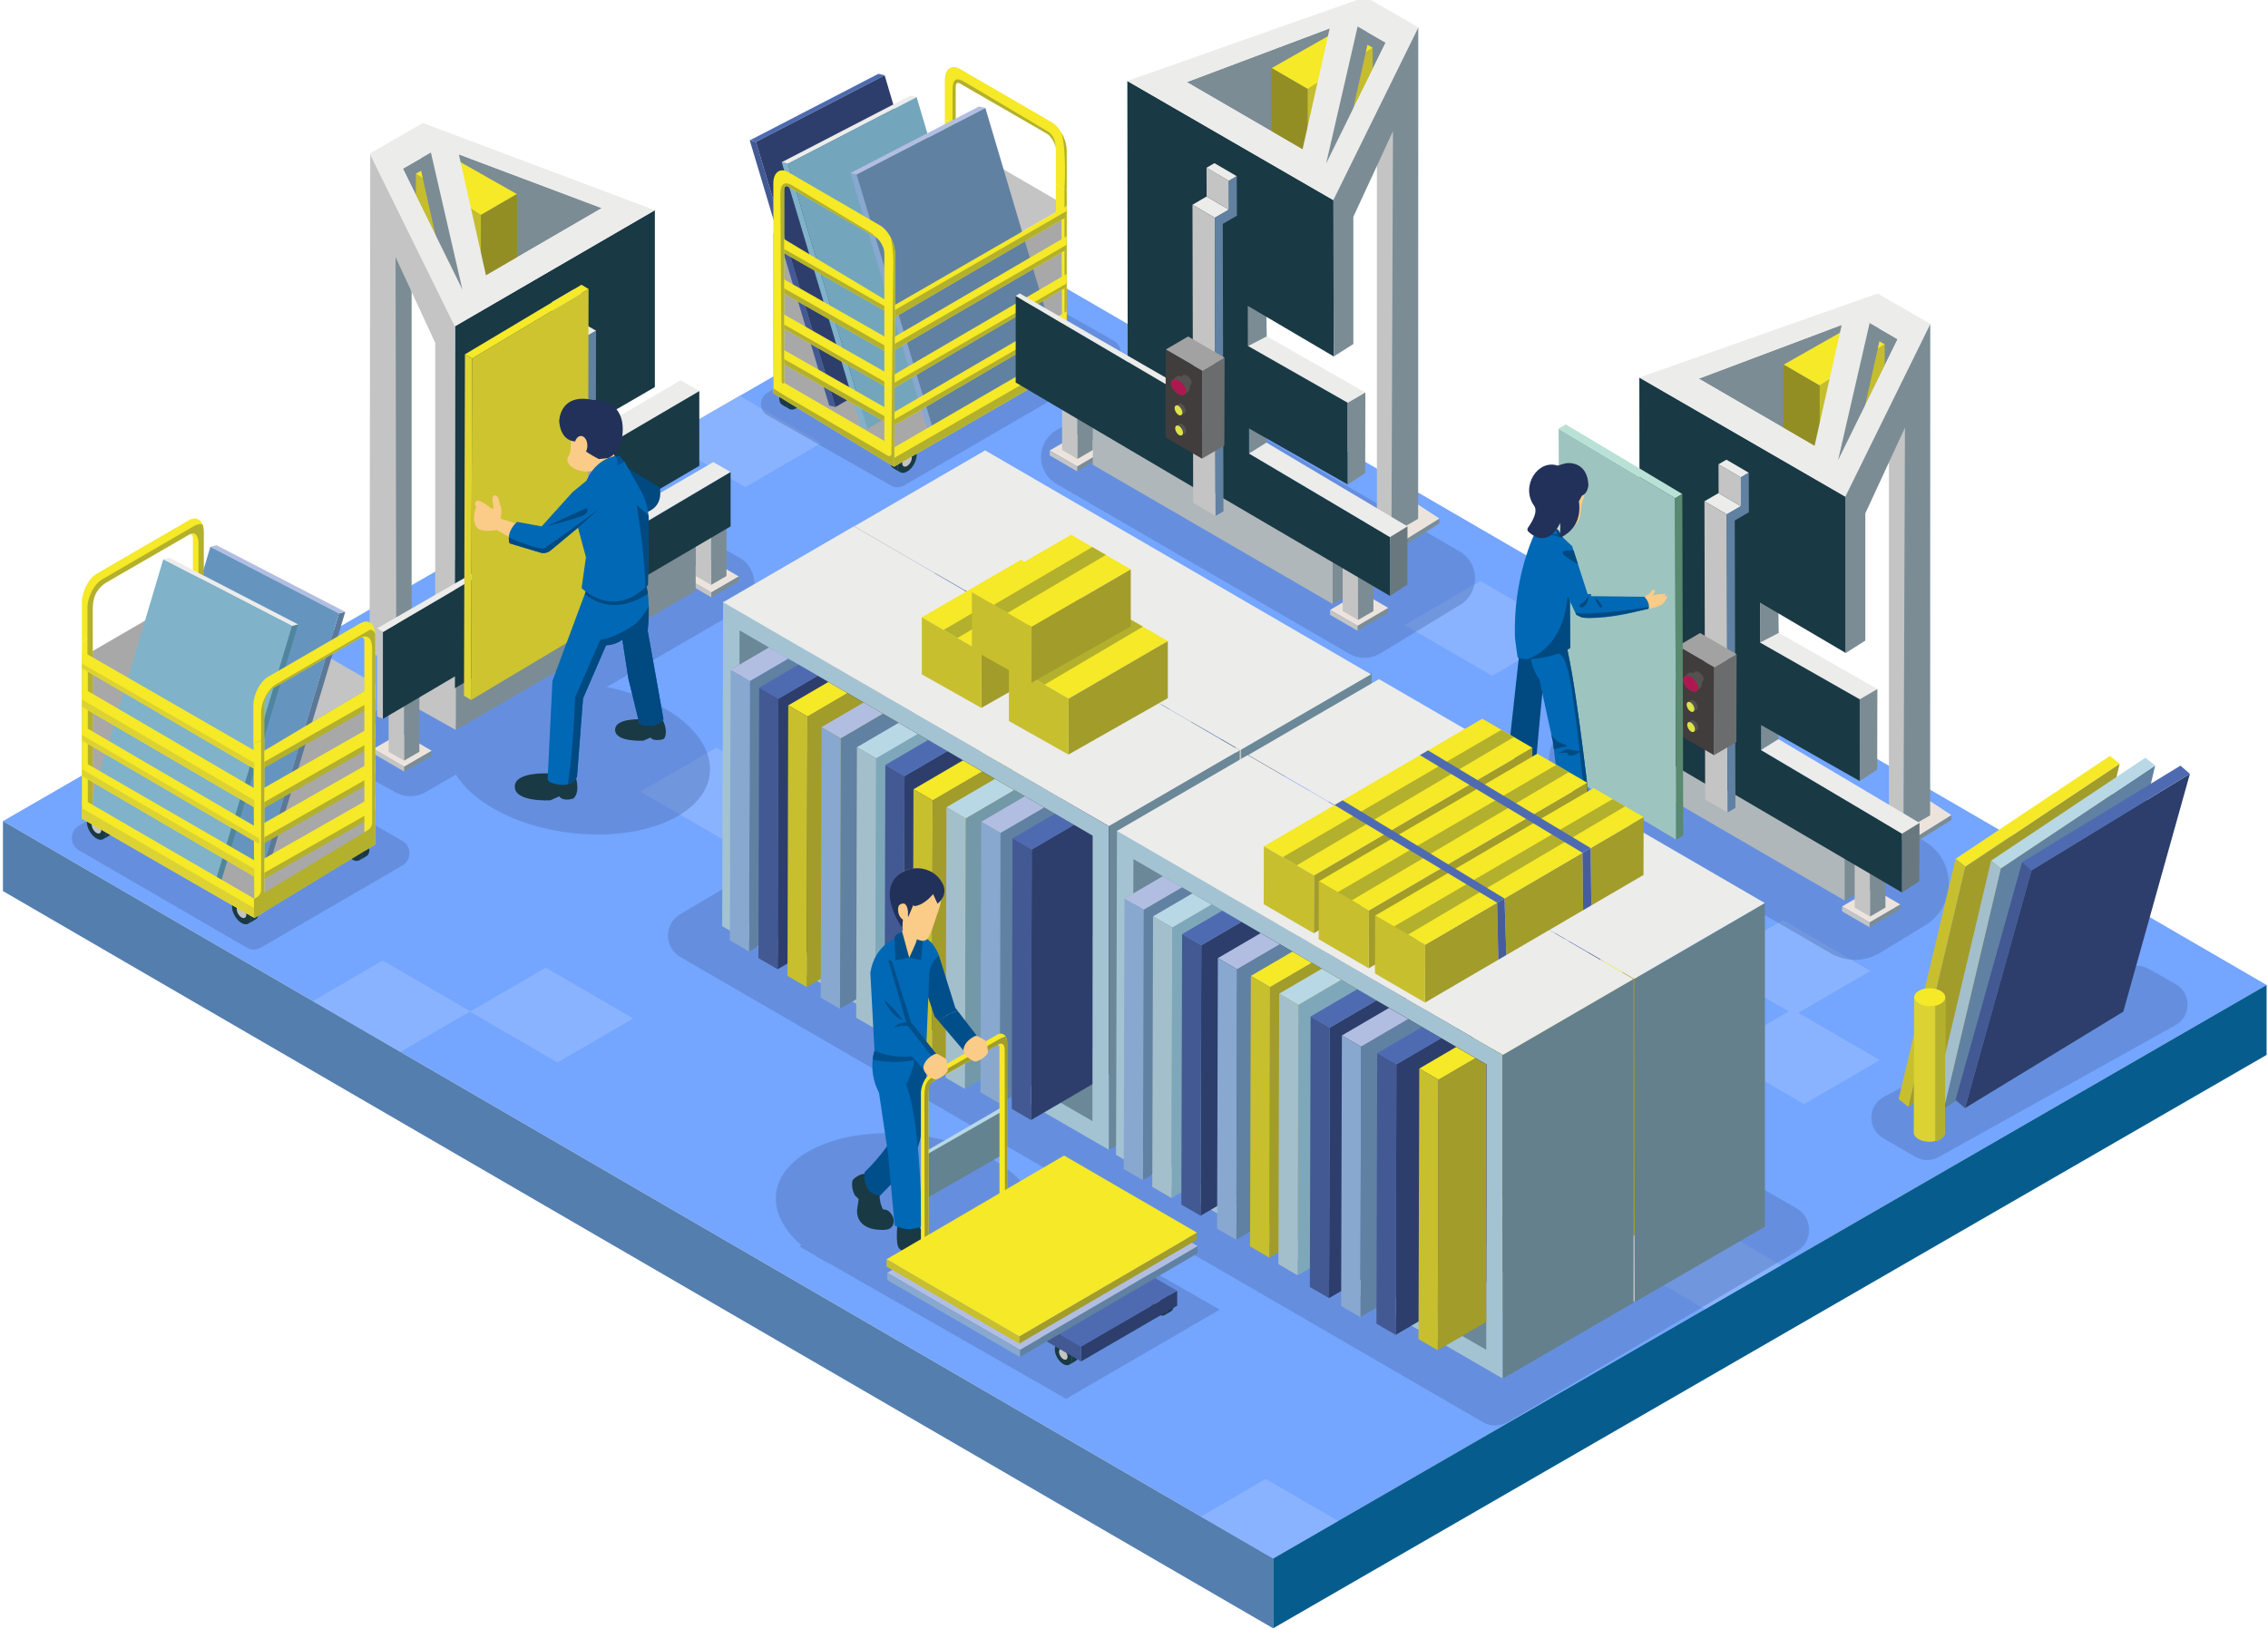 <?xml version="1.0" encoding="UTF-8"?>
<svg id="Layer_1" data-name="Layer 1" xmlns="http://www.w3.org/2000/svg" viewBox="0 0 810 582">
  <defs>
    <style>
      .cls-1 {
        fill: #facc87;
      }

      .cls-2 {
        fill: #7b8c94;
      }

      .cls-3 {
        fill: #a3c3d3;
      }

      .cls-4 {
        fill: #ececeb;
      }

      .cls-5 {
        fill: #ece4dc;
      }

      .cls-6 {
        fill: #c3c3c3;
      }

      .cls-7 {
        fill: #b3b02d;
      }

      .cls-8 {
        fill: #22315a;
      }

      .cls-9 {
        fill: #455d9a;
      }

      .cls-10 {
        fill: #004981;
      }

      .cls-11 {
        fill: #193944;
      }

      .cls-12 {
        fill: #ae1850;
      }

      .cls-13 {
        fill: #547eae;
      }

      .cls-14 {
        fill: #59896f;
      }

      .cls-15 {
        fill: #6b6c6d;
      }

      .cls-16 {
        fill: #80b2ca;
      }

      .cls-17 {
        fill: #a4bfcc;
      }

      .cls-18 {
        fill: #a29c2a;
      }

      .cls-19 {
        fill: #afb7bb;
      }

      .cls-20 {
        fill: #4e6bb2;
      }

      .cls-21 {
        fill: #c5bd2e;
      }

      .cls-22 {
        fill: #7ea8ba;
      }

      .cls-23 {
        fill: #c7bf2e;
      }

      .cls-24 {
        fill: #7398a8;
      }

      .cls-25 {
        fill: #425994;
      }

      .cls-26 {
        fill: #64808d;
      }

      .cls-27 {
        fill: #ded434;
      }

      .cls-28 {
        isolation: isolate;
      }

      .cls-29 {
        fill: #c4c4c4;
      }

      .cls-30 {
        fill: #6a8897;
      }

      .cls-31 {
        fill: #004f8b;
      }

      .cls-32 {
        fill: #2d3e6c;
      }

      .cls-33 {
        fill: #73a6bc;
      }

      .cls-34 {
        fill: #9dc4bf;
      }

      .cls-35 {
        fill: #dcd233;
      }

      .cls-36 {
        fill: #638390;
      }

      .cls-37 {
        fill: #413d3c;
      }

      .cls-38 {
        fill: #38476d;
      }

      .cls-39 {
        fill: #f5e928;
      }

      .cls-40 {
        fill: #4f859d;
      }

      .cls-41 {
        fill: #938e24;
      }

      .cls-42 {
        fill: #5478b9;
        opacity: .48;
      }

      .cls-43 {
        fill: #545251;
      }

      .cls-44 {
        fill: #69777f;
      }

      .cls-45 {
        fill: #f5e928;
      }

      .cls-46 {
        fill: #6181a2;
      }

      .cls-47 {
        fill: #b2bee1;
      }

      .cls-48 {
        fill: #5b7897;
      }

      .cls-49 {
        fill: #6595bf;
      }

      .cls-50 {
        fill: #74a5ff;
      }

      .cls-51 {
        fill: #dde348;
      }

      .cls-52 {
        fill: #005298;
      }

      .cls-53 {
        fill: #0068b4;
      }

      .cls-54 {
        fill: #b9e1d6;
      }

      .cls-55 {
        fill: #065d8d;
      }

      .cls-56 {
        fill: #8ab3ff;
      }

      .cls-57 {
        fill: #cdc430;
      }

      .cls-58 {
        fill: #88a8d0;
      }

      .cls-59 {
        fill: #ececeb;
      }

      .cls-60 {
        fill: #b9d8e6;
      }

      .cls-61 {
        fill: #a8a8a9;
      }

      .cls-62 {
        fill: #a2a2a2;
      }
    </style>
  </defs>
  <polygon class="cls-50" points="809.5 351.85 636.08 451.97 608.95 467.63 477.89 543.3 454.71 556.68 428.94 541.72 143 375.73 111.76 357.59 1.05 293.32 237.04 157.07 264.18 141.41 355.83 88.5 809.5 351.85"/>
  <polygon class="cls-13" points="454.69 556.69 454.69 581.66 70.52 358.65 1.05 318.3 1.05 293.32 70.51 333.67 70.52 333.67 454.69 556.69"/>
  <polygon class="cls-55" points="809.5 351.85 809.5 376.83 454.69 581.66 454.69 556.69 809.5 351.85"/>
  <polygon class="cls-56" points="167.94 361.25 143 375.73 111.76 357.59 136.69 343.11 167.94 361.25"/>
  <polygon class="cls-56" points="226.17 363.81 199.11 379.52 167.86 361.38 194.92 345.67 226.17 363.81"/>
  <polygon class="cls-56" points="293.25 158.29 266.19 174 237.04 157.07 264.18 141.41 293.25 158.29"/>
  <polygon class="cls-56" points="559.96 225.69 532.9 241.4 501.66 223.26 528.72 207.55 559.96 225.69"/>
  <polygon class="cls-56" points="477.89 543.3 454.71 556.68 428.94 541.72 452.06 528.3 477.89 543.3"/>
  <polygon class="cls-56" points="636.08 451.97 608.95 467.63 580.56 451.15 607.62 435.44 636.08 451.97"/>
  <polygon class="cls-56" points="671.36 378.69 644.3 394.4 613.06 376.26 640.12 360.55 671.36 378.69"/>
  <polygon class="cls-56" points="668.01 346.83 640.95 362.53 609.71 344.4 636.77 328.69 668.01 346.83"/>
  <polygon class="cls-56" points="287.08 285.23 260.02 300.94 228.77 282.8 255.83 267.09 287.08 285.23"/>
  <path class="cls-42" d="M143.72,309.16l-50.58,29.36c-1.55.9-3.47.9-5.02,0l-59.96-34.81c-3.35-1.94-3.35-6.8,0-8.75l50.58-29.36c1.55-.9,3.47-.9,5.02,0l59.96,34.81c3.35,1.94,3.35,6.8,0,8.75Z"/>
  <path class="cls-42" d="M397.88,129.89l-75.02,43.55c-1.43.83-3.19.84-4.62.02l-44.1-25.06c-3.14-1.78-3.16-6.32-.04-8.14l75.02-43.55c1.43-.83,3.19-.84,4.62-.02l44.1,25.06c3.14,1.78,3.16,6.32.04,8.14Z"/>
  <path class="cls-42" d="M521.5,216.05l-28.51,17.34c-3.43,2.09-7.73,2.13-11.2.11l-104.49-60.66c-7.25-4.21-7.36-14.7-.19-19.06l28.51-17.34c3.43-2.09,7.73-2.13,11.2-.11l104.49,60.66c7.25,4.21,7.36,14.7.19,19.06Z"/>
  <path class="cls-42" d="M687.61,330.52l-16.17,9.83c-5.41,3.29-12.16,3.36-17.63.18l-91.99-53.4c-11.42-6.63-11.58-23.14-.3-30l16.17-9.83c5.41-3.29,12.16-3.36,17.63-.18l91.99,53.4c11.42,6.63,11.58,23.14.3,30Z"/>
  <path class="cls-42" d="M641.79,446.93l-103.31,61.08c-2.72,1.61-6.09,1.62-8.82.04l-286.71-166.22c-5.82-3.37-5.85-11.8-.06-15.23l103.31-61.08c2.72-1.61,6.09-1.62,8.82-.04l286.71,166.22c5.82,3.37,5.85,11.8.06,15.23Z"/>
  <path class="cls-42" d="M776.96,366.21l-84.61,47.13c-2.57,1.43-5.69,1.4-8.23-.07l-11.6-6.74c-5.7-3.31-5.54-11.63.28-14.72l86.44-45.9c2.51-1.33,5.52-1.29,7.99.1l9.77,5.51c5.72,3.22,5.7,11.5-.04,14.69Z"/>
  <path class="cls-42" d="M263.79,199l-12.62-6.9c-3.3-1.8-7.3-1.75-10.55.14l-112.04,65.04c-7.3,4.24-7.17,14.88.24,18.93l12.62,6.9c3.3,1.8,7.3,1.75,10.55-.14l10.82-6.28c2.66,4.3,7.08,8.44,13.22,12.01,19.57,11.36,49.18,12.6,66.12,2.76,16.95-9.84,14.82-27.03-4.75-38.39-6.14-3.56-13.27-6.13-20.68-7.67l47.32-27.47c7.3-4.24,7.17-14.88-.24-18.93Z"/>
  <path class="cls-42" d="M435.63,467.82l-65.84-37.65c-2.05-5.7-7.14-11.33-15.15-15.98-19.57-11.36-49.18-12.6-66.12-2.76-14.61,8.48-15.03,22.41-2.35,33.38l-.7.41,5.1,2.91c.86.57,1.75,1.14,2.7,1.69,1.19.69,2.43,1.35,3.69,1.96l83.78,47.9,54.9-31.87Z"/>
  <g>
    <g>
      <path class="cls-45" d="M341.3,102.12c.06,2.07-3.85,1.38-3.85-1.35v-58.09s3.85,2.24,3.85,2.24v57.21Z"/>
      <path class="cls-29" d="M377.58,75.51l-43.12,24.83-15.08,8.69-39.35-23.47c-1.76-1.05-1.75-3.63.04-4.65l53.35-30.87c.34-.19.69-.36,1.05-.49,1.93-.73,4.1-.56,5.92.49l37.21,21.6c1.48.86,1.48,3.01,0,3.87Z"/>
      <path class="cls-61" d="M334.46,49.55v50.79l-15.08,8.69-39.35-23.47c-1.76-1.05-1.75-3.63.04-4.65l53.35-30.87c.34-.19.69-.36,1.05-.49Z"/>
      <path class="cls-45" d="M380.95,67.93v57.84c0,.5-.27.99-.7,1.22-.07.04-.16.08-.25.1-1.23.33-2.9-.42-2.9-2.03v-59.38l3.08,1.79.77.45Z"/>
      <path class="cls-7" d="M380.95,67.93v57.84c0,.5-.27.99-.7,1.22-.04-.16-.07-.33-.07-.52v-58.99l.77.45Z"/>
      <path class="cls-45" d="M380.95,53.9v14.03l-.77-.45-1.16-.67-1.93-1.12v-12.07c0-.13,0-.26-.01-.39v-.04c0-.07-.01-.14-.03-.22,0-.12-.03-.23-.05-.35-.42-2.34-2.21-4.4-2.89-4.78l-31.35-18.1c-.8-.47-1.46.03-1.46,1.11v14.03l-1.13-.65-.8-.46-1.93-1.12v-14.03c0-3.93,2.38-5.75,5.31-4.04l32.86,19.08c1.29.74,2.47,2.05,3.39,3.61,0,0,0,0,0,.01.54.91.99,1.9,1.31,2.92.39,1.22.61,2.48.61,3.67Z"/>
      <path class="cls-7" d="M377.05,52.99c0-.12-.03-.23-.05-.35-.42-2.34-2.21-4.4-2.89-4.78l-31.35-18.1c-.8-.47-1.46.03-1.46,1.11v14.03l-1.13-.65.03-11.7c-.03-4.71,1.44-4.93,4.37-3.23l29.42,17.48c1.6.96,2.66,2.61,2.86,4.47l.19,1.71Z"/>
      <path class="cls-7" d="M380.95,53.9v14.03l-.77-.45s.85-14.26-1.16-20.18c.54.91.99,1.9,1.31,2.92.39,1.22.61,2.48.61,3.67Z"/>
    </g>
    <g class="cls-28">
      <path class="cls-11" d="M317.94,164.82c.13-2.55,2.02-5.71,4.64-6.24.41-.06.84,0,1.2.21l2.6,1.52c-3.41-1.57-7.9,6.19-4.85,8.4-.29-.2-2.83-1.57-2.97-1.83-.49-.55-.64-1.33-.61-2.05Z"/>
      <path class="cls-11" d="M323.94,160.54c-1.89,1.1-3.42,3.76-3.41,5.95s1.54,3.07,3.44,1.97,3.42-3.76,3.41-5.95-1.55-3.07-3.44-1.97Z"/>
      <path class="cls-29" d="M323.94,162.53c-.94.55-1.71,1.88-1.7,2.96s.77,1.53,1.71.98,1.71-1.87,1.7-2.96-.77-1.53-1.71-.98Z"/>
    </g>
    <g class="cls-28">
      <path class="cls-11" d="M369.76,134.63c.13-2.55,2.02-5.71,4.64-6.24.41-.06.84,0,1.2.21l2.6,1.52c-3.41-1.57-7.9,6.19-4.85,8.4-.29-.2-2.83-1.57-2.97-1.83-.49-.55-.64-1.33-.61-2.05Z"/>
      <path class="cls-11" d="M375.76,130.35c-1.89,1.1-3.42,3.76-3.41,5.95s1.54,3.07,3.44,1.97,3.42-3.76,3.41-5.95-1.55-3.07-3.44-1.97Z"/>
      <path class="cls-29" d="M375.77,132.34c-.94.55-1.71,1.88-1.7,2.96s.77,1.53,1.71.98,1.71-1.87,1.7-2.96-.77-1.53-1.71-.98Z"/>
    </g>
    <g class="cls-28">
      <path class="cls-11" d="M278.31,142.2c.13-2.55,2.02-5.71,4.64-6.24.41-.06.84,0,1.2.21l2.6,1.52c-3.41-1.57-7.9,6.19-4.85,8.4-.29-.2-2.83-1.57-2.97-1.83-.49-.55-.64-1.33-.61-2.05Z"/>
      <path class="cls-11" d="M284.31,137.93c-1.89,1.1-3.42,3.76-3.41,5.95s1.54,3.07,3.44,1.97,3.42-3.76,3.41-5.95-1.55-3.07-3.44-1.97Z"/>
      <path class="cls-29" d="M284.32,139.91c-.94.55-1.71,1.88-1.7,2.96s.77,1.53,1.71.98,1.71-1.87,1.7-2.96-.77-1.53-1.71-.98Z"/>
    </g>
    <polygon class="cls-61" points="319.37 109.03 319.37 166.64 313.63 163.14 276.27 140.39 276.26 138.17 276.26 138.16 276.25 134.43 276.23 127.99 276.21 122.87 276.19 117.17 276.19 83.27 280.04 85.57 315.84 106.92 319.37 109.03"/>
    <polygon class="cls-61" points="317.55 162.18 379.39 129.14 379.09 76.57 319.04 112.01 317.55 162.18"/>
    <g class="cls-28">
      <polygon class="cls-25" points="296.15 144.85 298.38 145.41 269.99 50.69 267.77 50.14 296.15 144.85"/>
      <polygon class="cls-20" points="267.77 50.14 269.99 50.69 315.95 26.91 313.72 26.36 267.77 50.14"/>
      <polygon class="cls-32" points="298.38 145.41 343.32 119.09 315.95 26.91 269.99 50.69 298.38 145.41"/>
    </g>
    <g class="cls-28">
      <polygon class="cls-16" points="307.57 152.66 309.8 153.21 281.42 58.5 279.19 57.94 307.57 152.66"/>
      <polygon class="cls-4" points="279.19 57.94 281.42 58.5 327.37 34.71 325.14 34.16 279.19 57.94"/>
      <polygon class="cls-33" points="309.8 153.21 354.75 126.9 327.37 34.71 281.42 58.5 309.8 153.21"/>
    </g>
    <g class="cls-28">
      <polygon class="cls-58" points="332.12 156.52 334.35 157.07 305.96 62.36 303.74 61.81 332.12 156.52"/>
      <polygon class="cls-47" points="303.74 61.81 305.96 62.36 351.92 38.58 349.69 38.02 303.74 61.81"/>
      <polygon class="cls-46" points="334.35 157.07 379.29 130.76 351.92 38.58 305.96 62.36 334.35 157.07"/>
    </g>
    <g>
      <polygon class="cls-45" points="319.37 134.74 319.37 139.86 277.38 115.95 276.18 115.27 276.18 115.26 276.17 110.14 319.37 134.74"/>
      <polygon class="cls-45" points="319.37 122.18 319.37 127.3 315.84 125.29 280.04 104.9 277.38 103.38 276.19 102.71 276.19 97.59 280.04 99.79 315.84 120.17 319.37 122.18"/>
      <polygon class="cls-45" points="319.37 109.03 319.37 112.94 277.38 88.9 276.89 88.62 276.57 83.33 319.37 109.03"/>
      <polygon class="cls-45" points="319.37 147.44 319.37 152.55 276.37 128.08 276.23 127.99 276.21 122.87 319.37 147.44"/>
      <polygon class="cls-7" points="319.37 150.66 319.37 152.55 276.37 128.08 276.36 126.17 319.37 150.66"/>
      <polygon class="cls-7" points="319.37 138.32 319.37 139.86 277.38 115.95 277.37 114.41 319.37 138.32"/>
      <polygon class="cls-7" points="319.37 125.37 319.37 127.3 315.84 125.29 280.04 104.9 277.38 103.38 277.37 101.46 319.37 125.37"/>
      <polygon class="cls-7" points="319.37 111.34 319.37 112.94 277.38 88.9 277.37 87.43 319.37 111.34"/>
    </g>
    <polygon class="cls-45" points="380.93 124.08 380.93 131.19 319.38 166.67 319.38 159.8 380.93 124.08"/>
    <polygon class="cls-7" points="380.93 128.09 380.93 131.19 319.38 166.67 319.38 163.57 380.93 128.09"/>
    <polygon class="cls-45" points="380.93 73.58 380.93 77.47 319.38 113.43 319.38 109.07 380.93 73.58"/>
    <polygon class="cls-7" points="380.93 75.39 380.93 77.47 319.38 113.43 319.38 110.87 380.93 75.39"/>
    <polygon class="cls-45" points="380.93 84.39 380.93 89.11 319.38 125.07 319.38 120.36 380.93 84.39"/>
    <polygon class="cls-7" points="380.93 87.46 380.93 89.11 319.38 125.07 319.38 122.94 380.93 87.46"/>
    <polygon class="cls-45" points="380.93 97.84 380.93 102.56 319.74 138.32 319.38 137.7 318.49 134.46 319.38 133.8 380.93 97.84"/>
    <polygon class="cls-7" points="380.93 101.27 380.93 102.56 319.74 138.32 319.38 137.7 319.38 136.75 380.93 101.27"/>
    <polygon class="cls-45" points="380.93 111.23 380.93 115.95 319.38 151.92 319.38 147.2 380.93 111.23"/>
    <polygon class="cls-7" points="380.93 114.4 380.93 115.95 319.38 151.92 319.38 149.88 380.93 114.4"/>
    <path class="cls-45" d="M318.99,86.86c-.13-.39-.29-.78-.46-1.16-.13-.31-.28-.62-.44-.92-.75-1.42-1.71-2.67-2.79-3.55-.3-.25-.61-.47-.93-.66l-32.86-19.08c-2.94-1.7-5.32.11-5.32,4.04l.08,73.2v1.77l2.52,1.54,40.57,24.71.32-75.95c0-1.28-.25-2.63-.7-3.93ZM280.04,67.78c0-1.09.66-1.59,1.47-1.12l31.35,18.1c.59.33,2.04,1.96,2.67,3.93.07.22.13.45.18.68.08.38.13.76.13,1.15v67l-33.27-19.31-2.52-1.46v-68.96Z"/>
    <path class="cls-7" d="M280.04,136.74v-68.96c0-1.09.66-1.59,1.47-1.12l31.35,18.1-.3-.3c-.57-.59-1.21-1.11-1.92-1.54l-26.83-16.15c-4.12-2.78-5.1-.55-5.1,2.59l.46,67.16c.09.49.87.69.87.21Z"/>
    <path class="cls-7" d="M319.69,90.8l-.32,75.95-40.57-24.71-2.52-1.54v-1.77c2.47,1.86,7.93,4.83,8.81,5.36l32.04,18.73c.54.35,1.24-.04,1.24-.68-.02-10.1.68-68.45.68-68.81-.03-3.78-.54-6.74-.95-8.56.16.3.31.61.44.92.17.38.32.76.46,1.16.45,1.3.7,2.65.7,3.93Z"/>
  </g>
  <g>
    <g class="cls-28">
      <polygon class="cls-2" points="498.95 196.39 514.04 186.99 514.05 185.22 498.96 194.62 498.95 196.39"/>
      <polygon class="cls-5" points="498.96 194.62 514.05 185.22 503.17 178.08 487.85 186.65 498.96 194.62"/>
      <polygon class="cls-29" points="489.45 186.76 489.45 188.52 498.95 196.39 498.96 194.62 489.45 186.76"/>
    </g>
    <polygon class="cls-59" points="487.63 140.21 481.34 143.87 438.76 119.57 445.05 115.92 487.63 140.21"/>
    <polygon class="cls-29" points="491.75 44.3 491.75 187.65 496.95 190.8 502.02 31.79 491.75 44.3"/>
    <polygon class="cls-2" points="452.41 120.15 445.75 123.61 445.75 100.1 452.04 96.45 452.41 120.15"/>
    <polygon class="cls-2" points="452.3 158.1 446.07 162 446.11 147.3 452.4 143.65 452.3 158.1"/>
    <g>
      <g class="cls-28">
        <polygon class="cls-2" points="484.82 225.31 495.79 218.9 495.79 217.14 484.83 223.54 484.82 225.31"/>
        <polygon class="cls-5" points="484.83 223.54 495.79 217.14 486 211.45 475.04 217.86 484.83 223.54"/>
        <polygon class="cls-29" points="475.04 217.86 475.03 219.63 484.82 225.31 484.83 223.54 475.04 217.86"/>
      </g>
      <g class="cls-28">
        <polygon class="cls-2" points="384.7 168.38 395.66 161.97 395.67 160.2 384.7 166.61 384.7 168.38"/>
        <polygon class="cls-5" points="384.7 166.61 395.67 160.2 385.88 154.52 374.91 160.92 384.7 166.61"/>
        <polygon class="cls-29" points="374.91 160.92 374.91 162.69 384.7 168.38 384.7 166.61 374.91 160.92"/>
      </g>
      <g>
        <polygon class="cls-2" points="475.95 215.75 490.11 207.84 490.11 189.51 474.79 187.17 475.95 215.75"/>
        <g>
          <polygon class="cls-29" points="379.31 160.75 384.81 163.94 384.81 139.56 379.31 136.37 379.31 160.75"/>
          <polygon class="cls-2" points="390.3 160.75 384.81 163.94 384.81 139.56 390.3 136.37 390.3 160.75"/>
        </g>
        <polygon class="cls-19" points="390.3 166.03 475.95 215.75 475.95 192.9 390.3 143.18 390.3 166.03"/>
        <g class="cls-28">
          <g>
            <polygon class="cls-29" points="479.53 218.28 485.02 221.47 485.02 197.1 479.53 193.91 479.53 218.28"/>
            <polygon class="cls-2" points="490.51 218.28 485.02 221.47 485.02 197.1 490.51 190.78 490.51 218.28"/>
          </g>
          <polygon class="cls-11" points="446.09 153.06 481.34 173.07 481.34 143.87 445.73 123.59 445.73 109.31 476.35 127.33 476.35 71.57 402.62 28.93 402.79 158.02 496.44 212.89 496.45 191.85 446.09 162 446.09 153.06"/>
          <polygon class="cls-4" points="428.7 71.49 430.93 70.2 438.91 74.87 436.69 76.16 433.86 77.8 425.88 73.14 428.7 71.49"/>
          <polygon class="cls-11" points="362.75 136.64 429.36 175.93 429.36 144.9 362.75 105.72 362.75 136.64"/>
          <polygon class="cls-59" points="362.75 105.72 429.36 144.9 431.41 143.59 364.18 104.8 362.75 105.72"/>
          <polygon class="cls-2" points="429.36 175.93 431.41 174.98 431.41 143.59 429.36 144.9 429.36 175.93"/>
          <polygon class="cls-29" points="433.86 77.8 433.87 81.62 434.12 184.3 426.14 179.63 425.89 76.95 425.88 73.14 433.86 77.8"/>
          <polygon class="cls-29" points="438.88 64.58 430.9 59.92 430.93 70.2 438.91 74.87 438.88 64.58"/>
          <polygon class="cls-4" points="441.71 62.94 433.72 58.28 430.9 59.92 438.88 64.58 441.71 62.94"/>
          <polygon class="cls-46" points="438.88 64.58 438.91 74.87 436.69 76.16 433.86 77.8 433.87 81.62 434.12 184.3 436.95 182.66 436.7 79.98 438.92 78.69 441.75 77.05 441.74 73.23 441.71 62.94 438.88 64.58"/>
        </g>
      </g>
      <polygon class="cls-2" points="481.62 7.59 494.88 15.23 490.24 24.64 473.68 58.27 466.97 54.38 454.15 46.94 423.83 29.33 481.62 7.59"/>
      <polygon class="cls-21" points="466.97 54.38 473.68 58.27 490.24 24.64 490.24 17.06 466.98 31.78 466.97 54.38"/>
      <polygon class="cls-39" points="454.16 24.33 466.98 31.79 490.24 17.06 478.61 10.46 454.16 24.33"/>
      <polygon class="cls-2" points="489 13.16 477.36 65.4 468.13 62.34 484.09 1.93 489 13.16"/>
      <polygon class="cls-41" points="454.15 24.33 454.15 46.94 466.97 54.38 466.98 31.78 454.15 24.33"/>
      <polygon class="cls-59" points="486.05 4.34 472.2 64.58 463.72 59.92 475.95 5.39 486.05 4.34"/>
      <path class="cls-59" d="M402.62,28.93l73.73,42.63,30.37-61.7-19-10.95-85.1,30.02ZM454.15,46.94l-30.32-17.61,57.79-21.74,13.25,7.64-4.63,9.41-16.56,33.63-6.72-3.9-12.81-7.44Z"/>
      <g>
        <g class="cls-28">
          <polygon class="cls-15" points="429.29 163.83 437.27 159.16 437.36 127.76 429.38 132.42 429.29 163.83"/>
          <polygon class="cls-62" points="429.38 132.42 437.36 127.76 424.33 120.19 416.34 124.86 429.38 132.42"/>
          <polygon class="cls-37" points="416.34 124.86 416.25 156.26 429.29 163.83 429.38 132.42 416.34 124.86"/>
        </g>
        <g class="cls-28">
          <path class="cls-43" d="M418.72,135.8c.22-.18,1.42-1.31,1.67-1.39.48-.2,1.02-.1,1.5.09.32-.27.57-.59,1.02-.61,1.22.08,2.22,1.17,2.58,2.29.13.42.14.91-.17,1.24.01.02-.47.42-.48.44.16.59.14,1.29-.29,1.75-.02.02-.03.04-.05.06l-1.35,1.2c-.31.21-.5.28-.88.3-2.03.06-5.14-3.6-3.55-5.37Z"/>
          <path class="cls-12" d="M423.58,139.54c-.12-1.42-1.39-3.11-2.85-3.78s-2.55-.06-2.43,1.36c.12,1.42,1.39,3.11,2.85,3.78,1.46.67,2.55.06,2.43-1.36Z"/>
        </g>
        <g class="cls-28">
          <path class="cls-43" d="M421.06,144.21s0,0,0,0c.07-.03.14-.06.21-.08.91-.08,1.57.81,1.93,1.55.26.56.41,1.6-.17,1.92,0,0-1.14.67-1.14.67.68-.43.37-1.66,0-2.26h0c-.33-.56-.84-1.13-1.51-1.22-.16-.02-.32,0-.45.09l1.14-.67Z"/>
          <path class="cls-51" d="M420.9,144.98c-.77-.44-1.39-.09-1.39.8s.62,1.96,1.38,2.41,1.39.09,1.4-.79-.62-1.96-1.39-2.41Z"/>
        </g>
        <g class="cls-28">
          <path class="cls-43" d="M421.26,151.41s0,0,0,0c.07-.03.14-.06.21-.08.91-.08,1.57.81,1.93,1.55.26.56.41,1.6-.17,1.92,0,0-1.14.67-1.14.67.68-.43.37-1.66,0-2.26h0c-.33-.56-.84-1.13-1.51-1.22-.16-.02-.32,0-.45.09l1.14-.67Z"/>
          <path class="cls-51" d="M421.1,152.18c-.77-.44-1.39-.09-1.39.8s.62,1.96,1.38,2.41c.77.44,1.39.09,1.4-.79s-.62-1.96-1.39-2.41Z"/>
        </g>
      </g>
    </g>
    <polygon class="cls-2" points="506.48 185.32 506.53 9.87 476.15 71.57 476.35 127.33 483.34 122.89 483.34 77.45 497.5 46.83 496.95 190.8 506.48 185.32"/>
    <polygon class="cls-59" points="502.68 188.03 496.45 191.85 446.09 162 452.3 158.1 502.68 188.03"/>
    <polygon class="cls-2" points="487.57 168.99 481.34 173.07 481.34 143.87 487.63 140.21 487.57 168.99"/>
    <polygon class="cls-44" points="502.63 208.84 496.44 212.89 496.45 191.85 502.68 188.03 502.63 208.84"/>
  </g>
  <g class="cls-28">
    <polygon class="cls-18" points="701.9 309.56 757.02 272.81 736.68 358.67 681.56 395.42 701.9 309.56"/>
    <polygon class="cls-39" points="698.42 306.77 753.53 270.02 757.02 272.81 701.9 309.56 698.42 306.77"/>
    <polygon class="cls-23" points="701.9 309.56 681.56 395.42 678.08 392.62 698.42 306.77 701.9 309.56"/>
  </g>
  <g class="cls-28">
    <polygon class="cls-46" points="714.59 310.21 769.71 273.46 749.37 359.31 694.25 396.06 714.59 310.21"/>
    <polygon class="cls-60" points="711.11 307.42 766.22 270.67 769.71 273.46 714.59 310.21 711.11 307.42"/>
    <polygon class="cls-17" points="714.59 310.21 694.25 396.06 690.77 393.27 711.11 307.42 714.59 310.21"/>
  </g>
  <g>
    <g class="cls-28">
      <polygon class="cls-29" points="144.4 275.65 133.44 269.24 133.43 267.48 144.39 273.88 144.4 275.65"/>
      <polygon class="cls-5" points="144.39 273.88 133.43 267.48 143.22 261.79 154.19 268.2 144.39 273.88"/>
      <polygon class="cls-2" points="154.19 268.2 154.19 269.96 144.4 275.65 144.39 273.88 154.19 268.2"/>
    </g>
    <g class="cls-28">
      <polygon class="cls-29" points="254.06 213.39 243.1 206.98 243.09 205.21 254.06 211.62 254.06 213.39"/>
      <polygon class="cls-5" points="254.06 211.62 243.09 205.21 252.89 199.53 263.85 205.93 254.06 211.62"/>
      <polygon class="cls-2" points="263.85 205.93 263.86 207.7 254.06 213.39 254.06 211.62 263.85 205.93"/>
    </g>
    <polygon class="cls-2" points="147.01 89.31 147.01 231.64 136.74 229.31 136.74 76.79 147.01 89.31"/>
    <g>
      <polygon class="cls-29" points="162.81 260.76 148.66 252.85 148.66 233.33 163.97 235.31 162.81 260.76"/>
      <g>
        <polygon class="cls-2" points="149.78 268.54 144.28 271.73 144.28 247.36 149.78 244.17 149.78 268.54"/>
        <polygon class="cls-29" points="138.79 268.54 144.28 271.73 144.28 247.36 138.79 244.17 138.79 268.54"/>
      </g>
      <g>
        <polygon class="cls-2" points="259.45 205.76 253.96 208.94 253.96 184.57 259.45 181.38 259.45 205.76"/>
        <polygon class="cls-29" points="248.46 205.76 253.96 208.94 253.96 184.57 248.46 181.38 248.46 205.76"/>
      </g>
      <polygon class="cls-2" points="248.46 211.04 162.81 260.76 162.81 237.91 248.46 188.19 248.46 211.04"/>
      <polygon class="cls-59" points="249.75 139.7 199.2 169.28 192.54 165.41 243.09 135.84 249.75 139.7"/>
      <polygon class="cls-59" points="260.93 168.63 199.19 205.11 192.53 201.25 254.75 165.06 260.93 168.63"/>
      <polygon class="cls-11" points="208.76 190.42 249.75 166.4 249.75 139.7 209.77 163.14 209.77 152.26 233.88 138.27 233.88 75.09 162.41 116.58 162.41 245.86 260.93 188.03 260.93 168.63 208.76 199.55 208.76 190.42"/>
      <g class="cls-28">
        <polygon class="cls-4" points="210.06 116.5 207.84 115.21 199.85 119.88 202.07 121.17 204.9 122.81 212.89 118.14 210.06 116.5"/>
        <polygon class="cls-46" points="204.9 122.81 204.89 126.63 204.64 229.31 212.63 224.64 212.87 121.96 212.89 118.14 204.9 122.81"/>
        <polygon class="cls-41" points="199.88 109.59 207.87 104.93 207.84 115.21 199.85 119.88 199.88 109.59"/>
        <polygon class="cls-4" points="197.05 107.95 205.04 103.29 207.87 104.93 199.88 109.59 197.05 107.95"/>
        <polygon class="cls-29" points="162.61 116.58 132.23 54.88 132.01 232.59 141.54 238.56 141.27 91.84 155.43 122.46 155.43 241.7 162.41 245.86 162.61 116.58"/>
        <polygon class="cls-21" points="199.88 109.59 199.85 119.88 202.07 121.17 204.9 122.81 204.89 126.63 204.64 229.31 201.82 227.67 202.06 124.99 199.84 123.7 197.02 122.06 197.03 118.24 197.05 107.95 199.88 109.59"/>
      </g>
      <polygon class="cls-11" points="203.35 217.5 136.74 256.8 136.74 225.77 203.35 186.59 203.35 217.5"/>
      <polygon class="cls-59" points="203.35 186.59 136.74 225.77 134.69 224.45 201.92 185.67 203.35 186.59"/>
      <polygon class="cls-29" points="136.74 256.8 134.69 255.84 134.69 224.45 136.74 225.77 136.74 256.8"/>
    </g>
    <polygon class="cls-2" points="157.14 52.6 143.89 60.24 148.52 69.65 165.08 103.28 171.8 99.39 184.61 91.95 214.93 74.34 157.14 52.6"/>
    <polygon class="cls-21" points="171.8 99.39 165.08 103.28 148.52 69.65 148.52 62.07 171.79 76.79 171.8 99.39"/>
    <polygon class="cls-39" points="184.61 69.34 171.79 76.79 148.52 62.07 160.15 55.47 184.61 69.34"/>
    <polygon class="cls-2" points="149.77 58.17 161.4 110.41 170.63 107.35 154.67 46.93 149.77 58.17"/>
    <polygon class="cls-41" points="184.61 69.34 184.61 91.95 171.8 99.39 171.79 76.79 184.61 69.34"/>
    <polygon class="cls-59" points="152.71 49.35 166.56 109.59 175.04 104.93 162.81 50.4 152.71 49.35"/>
    <path class="cls-59" d="M151.04,43.93l-19,10.95,30.37,61.7,71.47-41.49-82.84-31.16ZM171.8,99.39l-6.72,3.9-16.56-33.63-4.63-9.41,13.25-7.64,57.79,21.74-30.32,17.61-12.81,7.44Z"/>
    <g>
      <g class="cls-28">
        <polygon class="cls-15" points="209.48 208.84 201.49 204.17 201.4 172.77 209.39 177.43 209.48 208.84"/>
        <polygon class="cls-62" points="209.39 177.43 201.4 172.77 214.44 165.2 222.42 169.87 209.39 177.43"/>
        <polygon class="cls-37" points="222.42 169.87 222.51 201.27 209.48 208.84 209.39 177.43 222.42 169.87"/>
      </g>
      <g class="cls-28">
        <path class="cls-43" d="M220.04,180.81c-.22-.18-1.42-1.31-1.67-1.39-.48-.2-1.02-.1-1.5.09-.32-.27-.57-.59-1.02-.61-1.22.08-2.22,1.17-2.58,2.29-.13.42-.14.91.17,1.24-.01.02.47.42.48.44-.16.59-.14,1.29.29,1.75.02.02.03.04.05.06l1.35,1.2c.31.21.5.28.88.3,2.03.06,5.14-3.6,3.55-5.37Z"/>
        <path class="cls-12" d="M215.19,184.55c.12-1.42,1.39-3.11,2.85-3.78s2.55-.06,2.43,1.36c-.12,1.42-1.39,3.11-2.85,3.78-1.46.67-2.55.06-2.43-1.36Z"/>
      </g>
      <g class="cls-28">
        <path class="cls-43" d="M217.71,189.22s0,0,0,0c-.07-.03-.14-.06-.21-.08-.91-.08-1.57.81-1.93,1.55-.26.56-.41,1.6.17,1.92,0,0,1.14.67,1.14.67-.68-.43-.37-1.66,0-2.26h0c.33-.56.84-1.13,1.51-1.22.16-.02.32,0,.45.09l-1.14-.67Z"/>
        <path class="cls-51" d="M217.86,189.99c.77-.44,1.39-.09,1.39.8s-.62,1.96-1.38,2.41-1.39.09-1.4-.79.62-1.96,1.39-2.41Z"/>
      </g>
      <g class="cls-28">
        <path class="cls-43" d="M217.5,196.42s0,0,0,0c-.07-.03-.14-.06-.21-.08-.91-.08-1.57.81-1.93,1.55-.26.56-.41,1.6.17,1.92,0,0,1.14.67,1.14.67-.68-.43-.37-1.66,0-2.26h0c.33-.56.84-1.13,1.51-1.22.16-.02.32,0,.45.09l-1.14-.67Z"/>
        <path class="cls-51" d="M217.66,197.19c.77-.44,1.39-.09,1.39.8s-.62,1.96-1.38,2.41c-.77.44-1.39.09-1.4-.79s.62-1.96,1.39-2.41Z"/>
      </g>
    </g>
  </g>
  <g>
    <g class="cls-28">
      <polygon class="cls-2" points="681.81 302.31 696.9 292.92 696.91 291.15 681.81 300.55 681.81 302.31"/>
      <polygon class="cls-5" points="681.81 300.55 696.91 291.15 686.03 284.01 670.7 292.58 681.81 300.55"/>
      <polygon class="cls-29" points="672.31 292.69 672.3 294.45 681.81 302.31 681.81 300.55 672.31 292.69"/>
    </g>
    <polygon class="cls-59" points="670.49 246.14 664.19 249.8 621.62 225.5 627.91 221.85 670.49 246.14"/>
    <polygon class="cls-29" points="674.61 150.23 674.61 293.58 679.81 296.73 684.87 137.72 674.61 150.23"/>
    <polygon class="cls-2" points="635.26 226.08 628.6 229.53 628.6 206.03 634.9 202.38 635.26 226.08"/>
    <polygon class="cls-2" points="635.16 264.03 628.92 267.93 628.96 253.23 635.26 249.58 635.16 264.03"/>
    <g>
      <g class="cls-28">
        <polygon class="cls-2" points="667.68 331.24 678.65 324.83 678.65 323.07 667.69 329.47 667.68 331.24"/>
        <polygon class="cls-5" points="667.69 329.47 678.65 323.07 668.86 317.38 657.89 323.79 667.69 329.47"/>
        <polygon class="cls-29" points="657.89 323.79 657.89 325.56 667.68 331.24 667.69 329.47 657.89 323.79"/>
      </g>
      <g class="cls-28">
        <polygon class="cls-2" points="567.56 274.31 578.52 267.9 578.53 266.13 567.56 272.54 567.56 274.31"/>
        <polygon class="cls-5" points="567.56 272.54 578.53 266.13 568.73 260.45 557.77 266.85 567.56 272.54"/>
        <polygon class="cls-29" points="557.77 266.85 557.76 268.62 567.56 274.31 567.56 272.54 557.77 266.85"/>
      </g>
      <g>
        <polygon class="cls-2" points="658.81 321.68 672.96 313.77 672.96 295.44 657.65 293.1 658.81 321.68"/>
        <g>
          <polygon class="cls-29" points="562.17 266.68 567.66 269.87 567.66 245.49 562.17 242.3 562.17 266.68"/>
          <polygon class="cls-2" points="573.16 266.68 567.66 269.87 567.66 245.49 573.16 242.3 573.16 266.68"/>
        </g>
        <polygon class="cls-19" points="573.16 271.96 658.81 321.68 658.81 298.83 573.16 249.11 573.16 271.96"/>
        <g class="cls-28">
          <g>
            <polygon class="cls-29" points="662.38 324.21 667.88 327.4 667.88 303.03 662.38 299.84 662.38 324.21"/>
            <polygon class="cls-2" points="673.37 324.21 667.88 327.4 667.88 303.03 673.37 296.71 673.37 324.21"/>
          </g>
          <polygon class="cls-11" points="628.95 258.99 664.19 279 664.19 249.8 628.58 229.52 628.58 215.24 659.21 233.26 659.21 177.5 585.48 134.86 585.65 263.95 679.3 318.82 679.31 297.78 628.95 267.93 628.95 258.99"/>
          <polygon class="cls-4" points="611.56 177.42 613.78 176.13 621.77 180.8 619.55 182.09 616.72 183.73 608.73 179.06 611.56 177.42"/>
          <polygon class="cls-11" points="545.61 242.57 612.21 281.86 612.21 250.83 545.61 211.65 545.61 242.57"/>
          <polygon class="cls-59" points="545.61 211.65 612.21 250.83 614.27 249.52 547.04 210.73 545.61 211.65"/>
          <polygon class="cls-2" points="612.21 281.86 614.27 280.91 614.27 249.52 612.21 250.83 612.21 281.86"/>
          <polygon class="cls-29" points="616.72 183.73 616.73 187.55 616.98 290.23 608.99 285.56 608.74 182.88 608.73 179.06 616.72 183.73"/>
          <polygon class="cls-29" points="621.74 170.51 613.75 165.85 613.78 176.13 621.77 180.8 621.74 170.51"/>
          <polygon class="cls-4" points="624.56 168.87 616.58 164.21 613.75 165.85 621.74 170.51 624.56 168.87"/>
          <polygon class="cls-46" points="621.74 170.51 621.77 180.8 619.55 182.09 616.72 183.73 616.73 187.55 616.98 290.23 619.8 288.59 619.56 185.91 621.78 184.62 624.6 182.98 624.59 179.16 624.56 168.87 621.74 170.51"/>
        </g>
      </g>
      <polygon class="cls-2" points="664.48 113.52 677.73 121.16 673.1 130.57 656.54 164.2 649.82 160.31 637.01 152.87 606.69 135.26 664.48 113.52"/>
      <polygon class="cls-21" points="649.82 160.31 656.54 164.2 673.1 130.57 673.1 122.99 649.83 137.71 649.82 160.31"/>
      <polygon class="cls-39" points="637.01 130.26 649.83 137.72 673.1 122.99 661.46 116.39 637.01 130.26"/>
      <polygon class="cls-2" points="671.85 119.09 660.22 171.33 650.99 168.27 666.95 107.86 671.85 119.09"/>
      <polygon class="cls-41" points="637.01 130.26 637.01 152.87 649.82 160.31 649.83 137.71 637.01 130.26"/>
      <polygon class="cls-59" points="668.91 110.27 655.05 170.51 646.58 165.85 658.81 111.32 668.91 110.27"/>
      <path class="cls-59" d="M585.48,134.86l73.73,42.63,30.37-61.7-19-10.95-85.1,30.02ZM637.01,152.87l-30.32-17.61,57.79-21.74,13.25,7.64-4.63,9.41-16.56,33.63-6.72-3.9-12.81-7.44Z"/>
      <g>
        <g class="cls-28">
          <polygon class="cls-15" points="612.14 269.76 620.13 265.09 620.22 233.69 612.23 238.35 612.14 269.76"/>
          <polygon class="cls-62" points="612.23 238.35 620.22 233.69 607.18 226.12 599.2 230.79 612.23 238.35"/>
          <polygon class="cls-37" points="599.2 230.79 599.11 262.19 612.14 269.76 612.23 238.35 599.2 230.79"/>
        </g>
        <g class="cls-28">
          <path class="cls-43" d="M601.58,241.73c.22-.18,1.42-1.31,1.67-1.39.48-.2,1.02-.1,1.5.09.32-.27.57-.59,1.02-.61,1.22.08,2.22,1.17,2.58,2.29.13.42.14.91-.17,1.24.01.02-.47.42-.48.44.16.59.14,1.29-.29,1.75-.02.02-.03.04-.05.06l-1.35,1.2c-.31.21-.5.28-.88.3-2.03.06-5.14-3.6-3.55-5.37Z"/>
          <path class="cls-12" d="M606.43,245.47c-.12-1.42-1.39-3.11-2.85-3.78-1.46-.67-2.55-.06-2.43,1.36.12,1.42,1.39,3.11,2.85,3.78,1.46.67,2.55.06,2.43-1.36Z"/>
        </g>
        <g class="cls-28">
          <path class="cls-43" d="M603.91,250.14s0,0,0,0c.07-.03.14-.06.21-.08.91-.08,1.57.81,1.93,1.55.26.56.41,1.6-.17,1.92,0,0-1.14.67-1.14.67.68-.43.37-1.66,0-2.26h0c-.33-.56-.84-1.13-1.51-1.22-.16-.02-.32,0-.45.09l1.14-.67Z"/>
          <path class="cls-51" d="M603.76,250.91c-.77-.44-1.39-.09-1.39.8s.62,1.96,1.38,2.41c.77.44,1.39.09,1.4-.79s-.62-1.96-1.39-2.41Z"/>
        </g>
        <g class="cls-28">
          <path class="cls-43" d="M604.11,257.34s0,0,0,0c.07-.03.14-.06.21-.08.91-.08,1.57.81,1.93,1.55.26.56.41,1.6-.17,1.92,0,0-1.14.67-1.14.67.68-.43.37-1.66,0-2.26h0c-.33-.56-.84-1.13-1.51-1.22-.16-.02-.32,0-.45.09l1.14-.67Z"/>
          <path class="cls-51" d="M603.96,258.11c-.77-.44-1.39-.09-1.39.8s.62,1.96,1.38,2.41c.77.44,1.39.09,1.4-.79s-.62-1.96-1.39-2.41Z"/>
        </g>
      </g>
    </g>
    <polygon class="cls-2" points="689.34 291.25 689.38 115.8 659.01 177.5 659.21 233.26 666.19 228.82 666.19 183.38 680.35 152.76 679.81 296.73 689.34 291.25"/>
    <polygon class="cls-59" points="685.54 293.96 679.31 297.78 628.95 267.93 635.16 264.03 685.54 293.96"/>
    <polygon class="cls-2" points="670.43 274.92 664.19 279 664.19 249.8 670.49 246.14 670.43 274.92"/>
    <polygon class="cls-44" points="685.48 314.77 679.3 318.82 679.31 297.78 685.54 293.96 685.48 314.77"/>
  </g>
  <polygon class="cls-6" points="305.42 187.53 305.42 196.39 443.72 286.97 445.22 257.16 305.42 187.53"/>
  <polygon class="cls-30" points="489.88 240.43 489.88 257.67 443.72 286.97 443.22 267.52 489.88 240.43"/>
  <path class="cls-3" d="M361.02,274.71v.2s.17-.1.17-.1l-.17-.1ZM372.85,288.46h.03s0-.02,0-.02l-.03.02ZM368.25,387.81l-.17-.1-10.72-6.2-.29-.17-11.14-6.44-1.28-.74-11.25-6.51-.54-.31-10.01-5.79-.04-.03-10.14-5.86-2.34-1.35-10.32-5.97-2.34-1.35-9.55-5.53-1.11-.65-9.27-5.36-1.32-.76-8.88-5.14-.02,6.84,3.01,1.74,7.2,4.16,3.39,1.97,6.99,4.04,3.68,2.12,8.21,4.75,4.45,2.57,8.21,4.75,4.32,2.5,5.82,3.36,4.72,2.74,5.33,3.08,7.2,4.16,4.58,2.66,6.84,3.95,5.58,3.23,5.14,2.98,6.04,3.49,4.69,2.71,5.88-3.44-10.55-6.1ZM260.93,239.28l3.16,1.83v-3.68s-3.16,1.85-3.16,1.85Z"/>
  <polygon class="cls-30" points="260.66 233.33 260.93 220.53 277.99 231.27 262.51 243.77 260.66 233.33"/>
  <path class="cls-30" d="M374.41,392.57s18.74,15.03,18.46,12.69-1.15-25.05-1.15-25.05l-17.3,12.36Z"/>
  <polygon class="cls-3" points="396.05 295.11 396.05 410.74 372.92 397.35 378.8 393.91 378.81 393.91 390.15 400.47 390.15 298.53 385.54 295.84 383.53 294.68 376.68 290.69 372.88 288.48 372.88 288.44 372.85 288.46 366 284.47 362.16 282.24 361 281.56 355.31 278.25 350.76 275.6 350.62 275.51 343.91 271.62 340.42 269.58 338.28 268.33 331.43 264.35 327.77 262.21 320.92 258.22 315.29 254.94 308.43 250.96 302.67 247.6 295.82 243.61 292.04 241.41 285.19 237.43 281.48 235.27 274.63 231.27 264.13 225.17 264.1 237.43 260.93 239.28 264.09 241.11 263.84 327.4 267.55 329.55 267.53 336.39 257.93 330.83 258.25 214.89 280.5 227.85 287.36 231.83 291.06 233.99 297.91 237.97 301.7 240.18 308.54 244.17 314.31 247.52 321.16 251.52 326.79 254.79 333.64 258.78 337.3 260.91 340.43 262.73 344.15 264.89 349.8 268.18 350.63 268.67 356.64 272.17 361.02 274.71 361.01 274.91 361.19 274.82 368.04 278.8 371.88 281.03 372.9 281.63 378.72 285.03 382.56 287.25 385.56 289 389.41 291.24 395.7 294.9 396.05 295.11"/>
  <g class="cls-28">
    <g>
      <polygon class="cls-46" points="340.42 269.58 340.4 273.67 340.38 281.66 340.36 286.98 340.36 289.71 340.34 297.34 333.05 301.6 322.96 307.49 312.79 313.44 300.09 320.86 288.17 327.82 277.76 333.91 276.43 334.69 270.54 338.12 267.52 339.89 267.53 336.39 267.55 329.55 267.79 243.27 281.48 235.27 285.19 237.43 292.04 241.41 295.82 243.61 302.67 247.6 308.43 250.96 315.29 254.94 320.92 258.22 327.77 262.21 331.43 264.35 338.28 268.33 340.42 269.58"/>
      <polygon class="cls-46" points="340.61 200.71 340.59 205.04 340.57 213.05 340.56 217.47 340.54 225.47 340.52 232.21 340.5 240.22 340.48 246.8 340.45 254.8 340.45 259.07 340.45 259.08 340.43 262.73 337.3 260.91 333.64 258.78 326.79 254.79 321.16 251.52 314.31 247.52 308.54 244.17 301.7 240.18 297.91 237.97 291.06 233.99 287.36 231.83 340.61 200.71"/>
    </g>
    <g>
      <polygon class="cls-47" points="281.48 235.27 267.79 243.27 264.09 241.11 260.93 239.28 264.1 237.43 274.63 231.27 281.48 235.27"/>
      <polygon class="cls-47" points="340.61 200.71 287.36 231.83 280.5 227.85 333.75 196.73 340.61 200.71"/>
    </g>
    <polygon class="cls-58" points="267.79 243.26 267.52 339.89 260.66 335.91 260.93 239.28 267.79 243.26"/>
  </g>
  <g class="cls-28">
    <g>
      <polygon class="cls-32" points="350.62 275.51 350.62 275.69 350.6 281 350.58 289 350.58 289.01 350.56 293.49 350.56 293.63 350.53 303.69 344.84 307.02 333.01 313.93 322.93 319.83 312.76 325.77 300.06 333.19 288.14 340.16 287.02 340.81 281.13 344.25 277.72 346.24 277.73 342.29 277.75 335.45 277.76 333.91 277.99 249.62 292.04 241.41 295.82 243.61 302.67 247.6 308.43 250.96 315.29 254.94 320.92 258.22 327.77 262.21 331.43 264.35 338.28 268.33 340.42 269.58 343.91 271.62 350.62 275.51"/>
      <polygon class="cls-32" points="350.81 207.07 350.79 211.49 350.77 219.49 350.77 219.5 350.76 226.23 350.76 226.24 350.73 234.24 350.71 240.82 350.69 248.82 350.67 253.1 350.65 261.1 350.64 267.68 350.64 267.69 350.63 268.67 349.8 268.18 344.15 264.89 340.43 262.73 337.3 260.91 333.64 258.78 326.79 254.79 321.16 251.52 314.31 247.52 308.54 244.17 301.7 240.18 297.91 237.97 340.57 213.05 350.81 207.07"/>
    </g>
    <g>
      <polygon class="cls-20" points="292.04 241.41 277.99 249.62 271.13 245.64 285.19 237.43 292.04 241.41"/>
      <polygon class="cls-20" points="350.81 207.07 340.57 213.05 297.91 237.97 291.06 233.99 340.59 205.04 343.94 203.09 350.81 207.07"/>
    </g>
    <polygon class="cls-25" points="277.99 249.62 277.72 346.24 270.86 342.26 271.13 245.64 277.99 249.62"/>
  </g>
  <g class="cls-28">
    <g>
      <polygon class="cls-18" points="361 281.56 360.99 282.92 360.98 287.4 360.96 295.41 360.92 310.03 357.26 312.17 344.81 319.45 332.99 326.36 322.9 332.25 312.72 338.19 300.03 345.61 297.68 346.98 291.79 350.42 288.1 352.58 288.12 348.3 288.13 341.45 288.14 340.16 288.17 327.82 288.38 255.95 302.67 247.6 308.43 250.96 315.29 254.94 320.92 258.22 327.77 262.21 331.43 264.35 338.28 268.33 340.42 269.58 343.91 271.62 350.62 275.51 350.76 275.6 355.31 278.25 361 281.56"/>
      <polygon class="cls-18" points="361.19 213.41 361.17 220.14 361.15 228.15 361.13 234.72 361.11 242.73 361.09 247 361.07 255.01 361.06 261.6 361.03 269.6 361.03 269.61 361.02 274.71 356.64 272.17 350.63 268.67 349.8 268.18 344.15 264.89 340.43 262.73 337.3 260.91 333.64 258.78 326.79 254.79 321.16 251.52 314.31 247.52 308.54 244.17 340.54 225.47 350.77 219.5 350.77 219.49 361.19 213.41"/>
    </g>
    <g>
      <polygon class="cls-39" points="302.67 247.6 288.38 255.95 281.51 251.98 295.82 243.61 302.67 247.6"/>
      <polygon class="cls-39" points="361.19 213.41 350.77 219.49 350.77 219.5 340.54 225.47 308.54 244.17 301.7 240.18 340.56 217.47 350.79 211.49 354.33 209.42 361.19 213.41"/>
    </g>
    <polygon class="cls-23" points="288.37 255.96 288.1 352.58 281.24 348.6 281.51 251.97 288.37 255.96"/>
  </g>
  <g class="cls-28">
    <g>
      <polygon class="cls-46" points="372.88 288.44 372.88 288.48 372.87 292.91 372.87 292.92 372.84 300.92 372.84 300.93 372.8 317.81 368.44 320.36 357.22 326.91 344.76 334.19 332.94 341.1 322.85 346.99 312.68 352.93 310.34 354.31 304.45 357.74 299.98 360.35 300 355.17 300.02 348.33 300.03 345.61 300.06 333.19 300.09 320.86 300.26 263.73 315.29 254.94 320.92 258.22 327.77 262.21 331.43 264.35 338.28 268.33 340.42 269.58 343.91 271.62 350.62 275.51 350.76 275.6 355.31 278.25 361 281.56 362.16 282.24 366 284.47 372.85 288.46 372.88 288.44"/>
      <polygon class="cls-46" points="373.07 221.18 373.05 227.76 373.05 227.76 373.03 235.76 373.02 240.04 373 248.04 372.98 254.63 372.95 262.64 372.94 267.94 372.92 275.95 372.9 280.43 372.9 281.63 371.88 281.03 368.04 278.8 361.19 274.82 361.01 274.91 361.02 274.71 356.64 272.17 350.63 268.67 349.8 268.18 344.15 264.89 340.43 262.73 337.3 260.91 333.64 258.78 326.79 254.79 321.16 251.52 340.5 240.22 350.73 234.24 361.15 228.15 373.07 221.18"/>
    </g>
    <g>
      <polygon class="cls-47" points="315.29 254.94 300.26 263.73 293.39 259.75 308.43 250.96 315.29 254.94"/>
      <polygon class="cls-47" points="373.07 221.18 361.15 228.15 350.73 234.24 340.5 240.22 321.16 251.52 314.31 247.52 340.52 232.21 350.76 226.24 350.76 226.23 361.17 220.14 366.22 217.2 373.07 221.18"/>
    </g>
    <polygon class="cls-58" points="300.26 263.73 299.98 360.36 293.12 356.37 293.4 259.75 300.26 263.73"/>
  </g>
  <g class="cls-28">
    <g>
      <polygon class="cls-22" points="385.54 295.84 385.45 324.97 368.39 334.94 357.18 341.49 344.72 348.77 332.9 355.68 322.86 361.55 322.82 361.58 316.97 364.99 312.64 367.52 312.65 362.49 312.68 355.66 312.68 352.93 312.72 338.19 312.76 325.77 312.79 313.44 312.91 270.89 327.77 262.21 331.43 264.35 338.28 268.33 340.42 269.58 343.91 271.62 350.62 275.51 350.76 275.6 355.31 278.25 361 281.56 362.16 282.24 366 284.47 372.85 288.46 372.88 288.44 372.88 288.48 376.68 290.69 383.53 294.68 385.54 295.84"/>
      <polygon class="cls-22" points="385.73 228.34 385.71 232.62 385.69 240.62 385.68 247.21 385.65 255.22 385.64 260.52 385.64 260.53 385.62 268.53 385.6 273.02 385.58 281.02 385.56 285.5 385.56 289 382.56 287.25 378.72 285.03 372.9 281.63 371.88 281.03 368.04 278.8 361.19 274.82 361.01 274.91 361.02 274.71 356.64 272.17 350.63 268.67 349.8 268.18 344.15 264.89 340.43 262.73 337.3 260.91 333.64 258.78 340.45 254.8 350.69 248.82 361.11 242.73 373.03 235.76 385.73 228.34"/>
    </g>
    <g>
      <polygon class="cls-60" points="327.77 262.21 312.91 270.89 306.05 266.91 320.92 258.22 327.77 262.21"/>
      <polygon class="cls-60" points="385.73 228.34 373.03 235.76 361.11 242.73 350.69 248.82 340.45 254.8 333.64 258.78 326.79 254.79 340.48 246.8 350.71 240.82 361.13 234.72 373.05 227.76 373.05 227.76 378.87 224.36 385.73 228.34"/>
    </g>
    <polygon class="cls-17" points="312.91 270.89 312.64 367.52 305.78 363.54 306.05 266.91 312.91 270.89"/>
  </g>
  <g class="cls-28">
    <g>
      <polygon class="cls-32" points="390.15 298.53 390.15 334.49 368.36 347.22 357.15 353.77 344.69 361.06 333.41 367.65 332.87 367.97 327.52 371.09 322.78 373.86 322.79 368.35 322.82 361.58 322.82 361.52 322.85 346.99 322.9 332.25 322.93 319.83 322.96 307.49 323.04 277.23 338.28 268.33 340.42 269.58 343.91 271.62 350.62 275.51 350.76 275.6 355.31 278.25 361 281.56 362.16 282.24 366 284.47 372.85 288.46 372.88 288.44 372.88 288.48 376.68 290.69 383.53 294.68 385.54 295.84 390.15 298.53"/>
      <polygon class="cls-32" points="395.87 234.68 395.84 241.27 395.82 249.28 395.81 254.58 395.81 254.59 395.79 262.59 395.78 267.07 395.76 275.08 395.74 279.55 395.74 279.56 395.72 287.56 395.7 294.9 389.41 291.24 385.56 289 382.56 287.25 378.72 285.03 372.9 281.63 371.88 281.03 368.04 278.8 361.19 274.82 361.01 274.91 361.02 274.71 356.64 272.17 350.63 268.67 349.8 268.18 344.15 264.89 350.65 261.1 361.07 255.01 373 248.04 385.69 240.62 395.87 234.68"/>
    </g>
    <g>
      <polygon class="cls-20" points="338.28 268.33 323.04 277.23 316.19 273.25 331.43 264.35 338.28 268.33"/>
      <polygon class="cls-20" points="395.87 234.68 385.69 240.62 373 248.04 361.07 255.01 350.65 261.1 344.15 264.89 340.43 262.73 337.3 260.91 340.45 259.08 340.45 259.07 350.67 253.1 361.09 247 373.02 240.04 385.71 232.62 389 230.7 395.87 234.68"/>
    </g>
    <polygon class="cls-25" points="323.05 277.23 322.78 373.86 315.92 369.87 316.19 273.25 323.05 277.23"/>
  </g>
  <g class="cls-28">
    <g>
      <polygon class="cls-18" points="390.15 298.53 390.15 349.05 368.32 361.81 357.11 368.37 345.93 374.9 344.64 375.65 340.05 378.33 332.82 382.55 332.84 374.17 332.87 367.97 332.87 367.34 332.9 355.68 332.94 341.1 332.99 326.36 333.01 313.93 333.05 301.6 333.1 285.92 340.38 281.66 350.62 275.69 350.76 275.6 355.31 278.25 361 281.56 362.16 282.24 366 284.47 372.85 288.46 372.88 288.44 372.88 288.48 376.68 290.69 383.53 294.68 385.54 295.84 390.15 298.53"/>
      <polygon class="cls-18" points="405.92 243.38 405.9 248.69 405.88 256.69 405.87 261.18 405.84 269.18 405.83 273.66 405.81 281.66 405.64 340 396.05 345.61 396.05 295.11 395.7 294.9 389.41 291.24 385.56 289 382.56 287.25 378.72 285.03 372.9 281.63 371.88 281.03 368.04 278.8 361.19 274.82 361.01 274.91 361.02 274.71 356.64 272.17 361.03 269.61 361.03 269.6 372.95 262.64 385.65 255.22 395.82 249.28 405.92 243.38"/>
    </g>
    <g>
      <polygon class="cls-39" points="350.76 275.6 350.62 275.69 340.38 281.66 333.1 285.92 326.24 281.95 340.4 273.67 343.91 271.62 350.62 275.51 350.76 275.6"/>
      <polygon class="cls-39" points="405.92 243.38 395.82 249.28 385.65 255.22 372.95 262.64 361.03 269.6 361.03 269.61 356.64 272.17 350.63 268.67 349.8 268.18 350.64 267.69 350.64 267.68 361.06 261.6 372.98 254.63 385.68 247.21 395.84 241.27 399.05 239.39 405.92 243.38"/>
    </g>
    <polygon class="cls-23" points="333.1 285.93 332.83 382.55 325.97 378.57 326.24 281.94 333.1 285.93"/>
  </g>
  <g class="cls-28">
    <g>
      <polygon class="cls-24" points="390.15 298.53 390.15 362.35 368.28 375.13 357.36 381.51 357.07 381.68 351.47 384.94 344.61 388.96 344.63 380.99 344.64 375.65 344.65 374.16 344.69 361.06 344.72 348.77 344.76 334.19 344.81 319.45 344.84 307.02 344.88 292.33 350.58 289.01 350.58 289 360.99 282.92 362.16 282.24 366 284.47 372.85 288.46 372.88 288.44 372.88 288.48 376.68 290.69 383.53 294.68 385.54 295.84 390.15 298.53"/>
      <polygon class="cls-24" points="417.7 249.79 417.68 254.27 417.66 262.28 417.65 266.75 417.62 274.76 417.62 274.76 417.42 346.41 396.05 358.9 396.05 295.11 395.7 294.9 389.41 291.24 385.56 289 382.56 287.25 378.72 285.03 372.9 281.63 371.88 281.03 368.04 278.8 372.92 275.95 385.62 268.53 395.79 262.59 405.88 256.69 417.7 249.79"/>
    </g>
    <g>
      <polygon class="cls-60" points="362.16 282.24 360.99 282.92 350.58 289 350.58 289.01 344.88 292.33 340.36 289.71 338.02 288.35 340.36 286.98 350.6 281 355.31 278.25 361 281.56 362.16 282.24"/>
      <polygon class="cls-60" points="417.7 249.79 405.88 256.69 395.79 262.59 385.62 268.53 372.92 275.95 368.04 278.8 361.19 274.82 372.94 267.94 385.64 260.53 385.64 260.52 395.81 254.59 395.81 254.58 405.9 248.69 410.84 245.8 417.7 249.79"/>
    </g>
    <polygon class="cls-17" points="344.88 292.33 344.61 388.96 337.75 384.98 338.02 288.35 344.88 292.33"/>
  </g>
  <g class="cls-28">
    <g>
      <polygon class="cls-46" points="390.15 298.53 390.15 374.82 368.25 387.62 368.08 387.71 362.19 391.15 357.04 394.17 357.05 388.17 357.07 381.68 357.07 381.34 357.11 368.37 357.15 353.77 357.18 341.49 357.22 326.91 357.26 312.17 357.3 297.54 360.96 295.41 372.85 288.46 372.88 288.44 372.88 288.48 376.68 290.69 383.53 294.68 385.54 295.84 390.15 298.53"/>
      <polygon class="cls-46" points="430.12 255 430.11 259.47 430.09 267.48 429.85 351.62 396.05 371.37 396.05 295.11 395.7 294.9 389.41 291.24 385.56 289 382.56 287.25 378.72 285.03 385.58 281.02 395.76 275.08 405.84 269.18 417.66 262.28 430.12 255"/>
    </g>
    <g>
      <polygon class="cls-47" points="372.85 288.46 360.96 295.41 357.3 297.54 350.56 293.63 350.45 293.56 350.56 293.49 360.98 287.4 366 284.47 372.85 288.46"/>
      <polygon class="cls-47" points="430.12 255 417.66 262.28 405.84 269.18 395.76 275.08 385.58 281.02 378.72 285.03 372.9 281.63 371.88 281.03 372.9 280.44 372.9 280.43 385.6 273.02 395.78 267.07 405.87 261.18 417.68 254.27 423.26 251.01 430.12 255"/>
    </g>
    <polygon class="cls-58" points="357.3 297.54 357.03 394.17 350.17 390.19 350.44 293.56 357.3 297.54"/>
  </g>
  <g class="cls-28">
    <g>
      <polygon class="cls-32" points="390.15 298.53 390.15 387.28 378.81 393.91 378.8 393.91 372.92 397.35 368.22 400.1 368.23 394.64 368.25 387.81 368.25 387.62 368.28 375.13 368.32 361.81 368.36 347.22 368.39 334.94 368.44 320.36 368.48 303.47 372.84 300.93 372.84 300.92 383.53 294.68 385.54 295.84 390.15 298.53"/>
      <polygon class="cls-38" points="441.3 260.92 441.03 357.55 396.05 383.83 396.05 295.11 395.7 294.9 389.41 291.24 395.72 287.56 405.81 281.66 417.62 274.76 417.62 274.76 430.09 267.48 441.3 260.92"/>
    </g>
    <g>
      <polygon class="cls-20" points="383.53 294.68 372.84 300.92 372.84 300.93 368.48 303.47 361.63 299.49 372.87 292.92 372.87 292.91 376.68 290.69 383.53 294.68"/>
      <polygon class="cls-20" points="441.3 260.92 430.09 267.48 417.62 274.76 417.62 274.76 405.81 281.66 395.72 287.56 389.41 291.24 385.56 289 382.56 287.25 385.56 285.5 395.74 279.56 395.74 279.55 405.83 273.66 417.65 266.75 430.11 259.47 434.44 256.94 441.3 260.92"/>
    </g>
    <polygon class="cls-25" points="368.48 303.47 368.21 400.1 361.35 396.11 361.62 299.49 368.48 303.47"/>
  </g>
  <polygon class="cls-4" points="489.62 240.88 442.96 267.96 305.17 187.97 351.83 160.88 489.62 240.88"/>
  <g>
    <polygon class="cls-30" points="442.71 383.65 396.05 410.74 396.05 295.11 442.71 268.02 442.71 383.65"/>
    <polygon class="cls-4" points="442.71 268.02 396.05 295.11 258.26 215.12 304.92 188.03 442.71 268.02"/>
  </g>
  <g>
    <polygon class="cls-39" points="385.98 212.33 350.55 232.89 341.95 227.89 337.01 225.03 329.23 220.5 364.64 199.95 372.24 204.35 377.08 207.17 385.98 212.33"/>
    <polygon class="cls-7" points="377.08 207.17 341.95 227.89 337.01 225.03 372.24 204.35 377.08 207.17"/>
    <polygon class="cls-18" points="385.98 232.71 350.48 252.87 350.56 232.89 385.98 212.33 385.98 232.71"/>
    <polygon class="cls-23" points="329.22 240.89 350.48 252.87 350.56 232.89 329.22 220.51 329.22 240.89"/>
  </g>
  <g>
    <polygon class="cls-39" points="417.08 229.01 381.65 249.57 373.05 244.57 368.11 241.71 360.33 237.18 395.74 216.62 403.34 221.03 408.18 223.85 417.08 229.01"/>
    <polygon class="cls-7" points="408.18 223.85 373.05 244.57 368.11 241.71 403.34 221.03 408.18 223.85"/>
    <polygon class="cls-18" points="417.08 249.39 381.58 269.54 381.66 249.57 417.08 229.01 417.08 249.39"/>
    <polygon class="cls-23" points="360.33 257.56 381.58 269.54 381.66 249.57 360.33 237.18 360.33 257.56"/>
  </g>
  <polygon class="cls-6" points="446.09 270.28 446.09 374.9 583.86 465.13 583.63 349.67 446.09 270.28"/>
  <path class="cls-3" d="M513.5,472.17l-3.54-2.06h0l-11.46-6.63-.32-.19-11.46-6.63-.83-.47-11.19-6.48-.62-.36-10.55-6.09-.04-.03-10.13-5.86-1.2-.7h0l-10.57-6.11-3.22-1.87h0l-9.55-5.52-1.11-.65-9.27-5.36-1.32-.76-8.88-5.13-.02,6.83,3.02,1.74,7.19,4.16,3.39,1.97,6.99,4.04,3.68,2.13,9.09,5.26,4.71,2.72,7.06,4.09,4.32,2.49,5.82,3.37,4.72,2.73,6.49,3.75,6.14,3.56,5.05,2.92,6.41,3.71,6.19,3.58,5.59,3.24,9.42,5.45,2.85,1.65,5.88-3.44-8.71-5.05ZM501.68,356.42v.36s.3-.19.3-.19l-.3-.18ZM401.6,320.99l3.15,1.83v-3.67s-3.15,1.85-3.15,1.85Z"/>
  <polygon class="cls-30" points="532.94 484.6 532.94 466.57 519.39 475.58 521.22 480.02 532.94 484.6"/>
  <polygon class="cls-3" points="536.71 376.82 536.71 492.45 516.32 480.65 522.21 477.21 522.21 477.21 530.81 482.18 530.81 380.24 526.94 377.98 526.21 377.56 520.08 373.99 514.72 370.87 514.44 370.7 507.86 366.88 502.96 364.03 501.66 363.27 496.11 360.03 491.54 357.38 491.28 357.23 484.69 353.39 481.08 351.29 478.94 350.04 472.09 346.05 472.08 346.05 468.43 343.93 461.58 339.93 457.09 337.31 457.08 337.31 450.24 333.33 443.33 329.31 436.48 325.32 432.7 323.12 425.85 319.14 422.14 316.98 415.29 312.99 404.8 306.88 404.76 319.14 401.6 320.99 404.75 322.82 404.51 409.11 408.21 411.26 408.19 418.09 398.59 412.53 398.92 296.59 421.18 309.55 428.02 313.53 431.73 315.69 438.58 319.68 442.36 321.89 449.21 325.87 456.12 329.89 462.96 333.88 467.46 336.5 474.31 340.49 477.97 342.61 481.1 344.44 484.82 346.6 490.57 349.95 491.3 350.38 497.42 353.94 501.68 356.42 501.68 356.78 501.99 356.6 508.84 360.59 513.74 363.44 514.46 363.86 520.59 367.43 525.96 370.56 526.23 370.71 532.81 374.55 536.36 376.61 536.71 376.82"/>
  <g class="cls-28">
    <g>
      <polygon class="cls-46" points="481.08 351.29 481.07 355.5 481.05 363.51 481.04 368.84 481.03 370.92 481.01 379.04 474.88 382.62 463.63 389.2 453.47 395.14 441.66 402.04 428.83 409.53 418.42 415.62 417.09 416.39 411.21 419.83 408.18 421.6 408.19 418.09 408.21 411.26 408.46 324.97 422.14 316.98 425.85 319.14 432.7 323.12 436.48 325.32 443.33 329.31 450.24 333.33 457.08 337.31 457.09 337.31 461.58 339.93 468.43 343.93 472.08 346.05 472.09 346.05 478.94 350.04 481.08 351.29"/>
      <polygon class="cls-46" points="481.27 282.42 481.26 286.75 481.23 294.76 481.23 299.18 481.21 307.18 481.18 315.25 481.16 323.25 481.16 323.25 481.15 328.5 481.12 336.51 481.11 340.78 481.1 344.44 477.97 342.61 474.31 340.49 467.46 336.5 462.96 333.88 456.12 329.89 449.21 325.87 442.36 321.89 438.58 319.68 431.73 315.69 428.02 313.53 481.27 282.42"/>
    </g>
    <g>
      <polygon class="cls-47" points="422.14 316.98 408.46 324.97 404.75 322.82 401.6 320.99 404.76 319.14 415.29 312.99 422.14 316.98"/>
      <polygon class="cls-47" points="481.27 282.42 428.02 313.53 421.18 309.55 474.42 278.44 481.27 282.42"/>
    </g>
    <polygon class="cls-58" points="408.46 324.97 408.19 421.6 401.33 417.61 401.6 320.99 408.46 324.97"/>
  </g>
  <g class="cls-28">
    <g>
      <polygon class="cls-22" points="491.28 357.23 491.28 357.53 491.26 362.87 491.24 370.87 491.24 370.88 491.2 385.4 486.07 388.41 474.84 394.96 463.6 401.54 453.43 407.48 441.62 414.37 428.8 421.87 427.68 422.52 421.79 425.95 418.38 427.95 418.4 423.99 418.41 417.15 418.42 415.62 418.66 331.33 432.7 323.12 436.48 325.32 443.33 329.31 450.24 333.33 457.08 337.31 457.09 337.31 461.58 339.93 468.43 343.93 472.08 346.05 472.09 346.05 478.94 350.04 481.08 351.29 484.69 353.39 491.28 357.23"/>
      <polygon class="cls-22" points="491.47 288.78 491.46 293.2 491.43 301.2 491.43 301.21 491.41 309.27 491.39 317.27 491.37 322.52 491.37 322.53 491.35 330.53 491.34 334.8 491.32 342.81 491.3 349.52 491.3 350.38 490.57 349.95 484.82 346.6 481.1 344.44 477.97 342.61 474.31 340.49 467.46 336.5 462.96 333.88 456.12 329.89 449.21 325.87 442.36 321.89 438.58 319.68 481.23 294.76 491.47 288.78"/>
    </g>
    <g>
      <polygon class="cls-60" points="432.7 323.12 418.66 331.33 411.8 327.34 425.85 319.14 432.7 323.12"/>
      <polygon class="cls-60" points="491.47 288.78 481.23 294.76 438.58 319.68 431.73 315.69 481.26 286.75 484.61 284.8 491.47 288.78"/>
    </g>
    <polygon class="cls-17" points="418.66 331.33 418.39 427.95 411.53 423.97 411.8 327.34 418.66 331.33"/>
  </g>
  <g class="cls-28">
    <g>
      <polygon class="cls-32" points="501.66 363.27 501.65 364.78 501.65 364.79 501.64 370.51 501.62 378.52 501.58 391.74 498.69 393.43 486.03 400.82 474.81 407.38 463.56 413.96 453.39 419.9 441.58 426.79 438.35 428.69 438.34 428.69 432.46 432.13 428.77 434.29 428.78 430 428.79 423.16 428.8 421.87 428.83 409.53 429.04 337.66 443.33 329.31 450.24 333.33 457.08 337.31 457.09 337.31 461.58 339.93 468.43 343.93 472.08 346.05 472.09 346.05 478.94 350.04 481.08 351.29 484.69 353.39 491.28 357.23 491.54 357.38 496.11 360.03 501.66 363.27"/>
      <polygon class="cls-32" points="501.85 295.12 501.83 303.19 501.81 311.18 501.81 311.19 501.79 316.43 501.77 324.44 501.76 328.71 501.74 336.72 501.71 343.44 501.71 343.44 501.69 351.44 501.68 356.42 497.42 353.94 491.3 350.38 490.57 349.95 484.82 346.6 481.1 344.44 477.97 342.61 474.31 340.49 467.46 336.5 462.96 333.88 456.12 329.89 449.21 325.87 481.21 307.18 491.43 301.21 491.43 301.2 501.85 295.12"/>
    </g>
    <g>
      <polygon class="cls-20" points="443.33 329.31 429.04 337.66 422.18 333.68 436.48 325.32 443.33 329.31"/>
      <polygon class="cls-20" points="501.85 295.12 491.43 301.2 491.43 301.21 481.21 307.18 449.21 325.87 442.36 321.89 481.23 299.18 491.46 293.2 495 291.13 501.85 295.12"/>
    </g>
    <polygon class="cls-25" points="429.04 337.66 428.77 434.29 421.91 430.31 422.18 333.68 429.04 337.66"/>
  </g>
  <g class="cls-28">
    <g>
      <polygon class="cls-46" points="514.44 370.7 514.44 371.03 514.42 377.3 514.4 385.31 514.35 400.32 513.7 400.7 498.64 409.5 485.99 416.89 474.76 423.45 463.52 430.03 453.35 435.97 452.15 436.67 452.14 436.67 446.26 440.11 441.54 442.87 441.55 437.39 441.58 430.56 441.58 426.79 441.62 414.37 441.66 402.04 441.81 346.24 457.08 337.31 457.09 337.31 461.58 339.93 468.43 343.93 472.08 346.05 472.09 346.05 478.94 350.04 481.08 351.29 484.69 353.39 491.28 357.23 491.54 357.38 496.11 360.03 501.66 363.27 502.96 364.03 507.86 366.88 514.44 370.7"/>
      <polygon class="cls-46" points="514.63 303.69 514.61 308.95 514.59 316.95 514.58 321.23 514.55 329.23 514.55 329.23 514.54 335.95 514.52 343.96 514.5 349.29 514.47 357.3 514.46 363.02 514.46 363.86 513.74 363.44 508.84 360.59 501.99 356.6 501.68 356.78 501.68 356.42 497.42 353.94 491.3 350.38 490.57 349.95 484.82 346.6 481.1 344.44 477.97 342.61 474.31 340.49 467.46 336.5 462.96 333.88 481.16 323.25 481.16 323.25 491.39 317.27 501.81 311.19 501.81 311.18 514.63 303.69"/>
    </g>
    <g>
      <polygon class="cls-47" points="457.08 337.31 441.81 346.24 434.96 342.26 450.24 333.33 457.08 337.31"/>
      <polygon class="cls-47" points="514.63 303.69 501.81 311.18 501.81 311.19 491.39 317.27 481.16 323.25 481.16 323.25 462.96 333.88 456.12 329.89 481.18 315.25 491.41 309.27 501.83 303.19 507.77 299.72 514.63 303.69"/>
    </g>
    <polygon class="cls-58" points="441.81 346.24 441.54 442.87 434.68 438.89 434.95 342.26 441.81 346.24"/>
  </g>
  <g class="cls-28">
    <g>
      <polygon class="cls-18" points="526.21 377.56 526.21 378.41 526.12 406.68 513.66 413.96 498.61 422.76 485.95 430.15 474.73 436.71 463.52 443.26 463.48 443.28 457.64 446.69 453.31 449.22 453.32 444.2 453.35 437.37 453.35 435.97 453.39 419.9 453.43 407.48 453.47 395.14 453.58 352.6 468.43 343.93 472.08 346.05 472.09 346.05 478.94 350.04 481.08 351.29 484.69 353.39 491.28 357.23 491.54 357.38 496.11 360.03 501.66 363.27 502.96 364.03 507.86 366.88 514.44 370.7 514.72 370.87 520.08 373.99 526.21 377.56"/>
      <polygon class="cls-18" points="526.4 310.05 526.38 314.33 526.36 322.33 526.35 329.05 526.32 337.05 526.31 342.39 526.29 350.4 526.27 356.12 526.24 364.13 526.23 370.4 526.23 370.71 525.96 370.56 520.59 367.43 514.46 363.86 513.74 363.44 508.84 360.59 501.99 356.6 501.68 356.78 501.68 356.42 497.42 353.94 491.3 350.38 490.57 349.95 484.82 346.6 481.1 344.44 477.97 342.61 474.31 340.49 481.12 336.51 491.35 330.53 501.77 324.44 514.59 316.95 526.4 310.05"/>
    </g>
    <g>
      <polygon class="cls-39" points="468.43 343.93 453.58 352.6 446.72 348.62 461.58 339.93 468.43 343.93"/>
      <polygon class="cls-39" points="526.4 310.05 514.59 316.95 501.77 324.44 491.35 330.53 481.12 336.51 474.31 340.49 467.46 336.5 481.15 328.5 491.37 322.53 491.37 322.52 501.79 316.43 514.61 308.95 519.53 306.07 526.4 310.05"/>
    </g>
    <polygon class="cls-23" points="453.58 352.6 453.31 449.23 446.45 445.24 446.72 348.62 453.58 352.6"/>
  </g>
  <g class="cls-28">
    <g>
      <polygon class="cls-22" points="530.81 380.24 530.81 416.2 513.62 426.24 498.57 435.04 485.91 442.43 474.7 448.99 474.07 449.35 468.18 452.79 463.44 455.56 463.46 450.06 463.48 443.28 463.48 443.23 463.52 430.03 463.56 413.96 463.6 401.54 463.63 389.2 463.72 358.94 478.94 350.04 481.08 351.29 484.69 353.39 491.28 357.23 491.54 357.38 496.11 360.03 501.66 363.27 502.96 364.03 507.86 366.88 514.44 370.7 514.72 370.87 520.08 373.99 526.21 377.56 526.94 377.98 530.81 380.24"/>
      <polygon class="cls-22" points="536.53 316.39 536.51 323.11 536.51 323.11 536.49 331.12 536.47 336.45 536.45 344.46 536.43 350.18 536.41 358.19 536.4 364.46 536.4 364.46 536.38 372.46 536.38 372.47 536.36 376.61 532.81 374.55 526.23 370.71 525.96 370.56 520.59 367.43 514.46 363.86 513.74 363.44 508.84 360.59 501.99 356.6 501.68 356.78 501.68 356.42 497.42 353.94 491.3 350.38 490.57 349.95 484.82 346.6 491.32 342.81 501.74 336.72 514.55 329.23 514.55 329.23 526.36 322.33 536.53 316.39"/>
    </g>
    <g>
      <polygon class="cls-60" points="478.94 350.04 463.72 358.94 456.85 354.95 472.08 346.05 472.09 346.05 478.94 350.04"/>
      <polygon class="cls-60" points="536.53 316.39 526.36 322.33 514.55 329.23 514.55 329.23 501.74 336.72 491.32 342.81 484.82 346.6 481.1 344.44 477.97 342.61 481.11 340.78 491.34 334.8 501.76 328.71 514.58 321.23 526.38 314.33 529.67 312.41 536.53 316.39"/>
    </g>
    <polygon class="cls-17" points="463.72 358.94 463.44 455.56 456.58 451.58 456.86 354.95 463.72 358.94"/>
  </g>
  <g class="cls-28">
    <g>
      <polygon class="cls-32" points="530.81 380.24 530.81 430.9 513.59 440.96 498.53 449.76 486.7 456.67 485.88 457.15 480.81 460.11 474.65 463.71 474.67 456.55 474.69 449.71 474.7 448.99 474.73 436.71 474.76 423.45 474.81 407.38 474.84 394.96 474.88 382.62 474.93 367.08 481.05 363.51 491.28 357.53 491.54 357.38 496.11 360.03 501.66 363.27 502.96 364.03 507.86 366.88 514.44 370.7 514.72 370.87 520.08 373.99 526.21 377.56 526.94 377.98 530.81 380.24"/>
      <polygon class="cls-32" points="547.75 324.54 547.73 329.87 547.71 337.88 547.7 343.6 547.67 351.61 547.67 351.61 547.65 357.88 547.63 365.89 547.47 421.16 536.71 427.45 536.71 376.82 536.36 376.61 532.81 374.55 526.23 370.71 525.96 370.56 520.59 367.43 514.46 363.86 513.74 363.44 508.84 360.59 501.99 356.6 501.68 356.78 501.68 356.42 497.42 353.94 501.69 351.44 514.52 343.96 526.32 337.05 536.49 331.12 547.75 324.54"/>
    </g>
    <g>
      <polygon class="cls-20" points="491.54 357.38 491.28 357.53 481.05 363.51 474.93 367.08 468.07 363.1 481.07 355.5 484.69 353.39 491.28 357.23 491.54 357.38"/>
      <polygon class="cls-20" points="547.75 324.54 536.49 331.12 526.32 337.05 514.52 343.96 501.69 351.44 497.42 353.94 491.3 350.38 490.57 349.95 491.3 349.53 491.3 349.52 501.71 343.44 501.71 343.44 514.54 335.95 526.35 329.05 536.51 323.11 536.51 323.11 540.88 320.55 547.75 324.54"/>
    </g>
    <polygon class="cls-25" points="474.93 367.08 474.66 463.71 467.8 459.73 468.07 363.1 474.93 367.08"/>
  </g>
  <g class="cls-28">
    <g>
      <polygon class="cls-46" points="530.81 380.24 530.81 444.22 513.55 454.31 498.49 463.11 498.16 463.29 492.27 466.74 485.84 470.5 485.86 463.03 485.88 457.15 485.88 456.19 485.91 442.43 485.95 430.15 485.99 416.89 486.03 400.82 486.07 388.41 486.11 373.87 491.24 370.88 491.24 370.87 501.65 364.79 501.65 364.78 502.96 364.03 507.86 366.88 514.44 370.7 514.72 370.87 520.08 373.99 526.21 377.56 526.94 377.98 530.81 380.24"/>
      <polygon class="cls-46" points="558.93 331.33 558.91 337.05 558.89 345.05 558.87 351.33 558.85 359.33 558.85 359.34 558.65 427.95 536.71 440.77 536.71 376.82 536.36 376.61 532.81 374.55 526.23 370.71 525.96 370.56 520.59 367.43 514.46 363.86 513.74 363.44 508.84 360.59 514.47 357.3 526.29 350.4 536.45 344.46 547.71 337.88 558.93 331.33"/>
    </g>
    <g>
      <polygon class="cls-47" points="502.96 364.03 501.65 364.78 501.65 364.79 491.24 370.87 491.24 370.88 486.11 373.87 481.03 370.92 479.25 369.89 481.04 368.84 491.26 362.87 496.11 360.03 501.66 363.27 502.96 364.03"/>
      <polygon class="cls-47" points="558.93 331.33 547.71 337.88 536.45 344.46 526.29 350.4 514.47 357.3 508.84 360.59 501.99 356.6 514.5 349.29 526.31 342.39 536.47 336.45 547.73 329.87 552.06 327.34 558.93 331.33"/>
    </g>
    <polygon class="cls-58" points="486.11 373.87 485.84 470.5 478.98 466.52 479.25 369.89 486.11 373.87"/>
  </g>
  <g class="cls-28">
    <g>
      <polygon class="cls-32" points="530.81 380.24 530.81 457.93 513.51 468.03 509.96 470.11 509.95 470.11 504.06 473.55 498.45 476.83 498.47 470.32 498.49 463.49 498.49 463.11 498.53 449.76 498.57 435.04 498.61 422.76 498.64 409.5 498.69 393.43 498.72 380.21 501.62 378.52 514.44 371.03 514.72 370.87 520.08 373.99 526.21 377.56 526.94 377.98 530.81 380.24"/>
      <polygon class="cls-32" points="571.54 337.66 571.52 343.93 571.52 343.94 571.5 351.94 571.27 434.29 536.71 454.48 536.71 376.82 536.36 376.61 532.81 374.55 526.23 370.71 525.96 370.56 520.59 367.43 526.24 364.13 536.41 358.19 547.67 351.61 547.67 351.61 558.89 345.05 571.54 337.66"/>
    </g>
    <g>
      <polygon class="cls-20" points="514.72 370.87 514.44 371.03 501.62 378.52 498.72 380.21 491.86 376.23 501.64 370.51 507.86 366.88 514.44 370.7 514.72 370.87"/>
      <polygon class="cls-20" points="571.54 337.66 558.89 345.05 547.67 351.61 547.67 351.61 536.41 358.19 526.24 364.13 520.59 367.43 514.46 363.86 513.74 363.44 514.46 363.03 514.46 363.02 526.27 356.12 536.43 350.18 547.7 343.6 558.91 337.05 564.68 333.68 571.54 337.66"/>
    </g>
    <polygon class="cls-25" points="498.72 380.21 498.45 476.84 491.59 472.85 491.86 376.23 498.72 380.21"/>
  </g>
  <g class="cls-28">
    <g>
      <polygon class="cls-18" points="530.81 380.24 530.81 472.18 522.21 477.21 522.21 477.21 516.32 480.65 513.47 482.32 513.48 479 513.5 472.17 513.51 468.03 513.55 454.31 513.59 440.96 513.62 426.24 513.66 413.96 513.7 400.7 513.74 385.69 514.4 385.31 526.21 378.41 526.94 377.98 530.81 380.24"/>
      <polygon class="cls-18" points="586.56 343.14 586.28 439.77 536.71 468.73 536.71 376.82 536.36 376.61 532.81 374.55 536.38 372.47 536.38 372.46 547.63 365.89 558.85 359.34 558.85 359.33 571.5 351.94 586.56 343.14"/>
    </g>
    <g>
      <polygon class="cls-39" points="526.94 377.98 526.21 378.41 514.4 385.31 513.74 385.69 506.88 381.71 514.42 377.3 520.08 373.99 526.21 377.56 526.94 377.98"/>
      <polygon class="cls-39" points="586.56 343.14 571.5 351.94 558.85 359.33 558.85 359.34 547.63 365.89 536.38 372.46 536.38 372.47 532.81 374.55 526.23 370.71 525.96 370.56 526.23 370.4 536.4 364.46 536.4 364.46 547.65 357.88 558.87 351.33 571.52 343.94 571.52 343.93 579.69 339.16 586.56 343.14"/>
    </g>
    <polygon class="cls-23" points="513.74 385.69 513.47 482.32 506.61 478.33 506.88 381.71 513.74 385.69"/>
  </g>
  <g>
    <polygon class="cls-26" points="583.38 465.36 536.72 492.45 536.72 376.82 583.38 349.73 583.38 465.36"/>
    <polygon class="cls-26" points="630.33 438.2 583.86 465.13 583.67 349.66 630.33 322.57 630.33 438.2"/>
    <polygon class="cls-4" points="583.38 349.73 536.72 376.82 398.92 296.82 445.58 269.74 583.38 349.73"/>
  </g>
  <g>
    <g>
      <path class="cls-47" d="M68.91,263.36c-.06,2.07,3.85,1.38,3.85-1.35v-58.09l-3.85,2.24v57.21Z"/>
      <path class="cls-29" d="M130.19,246.8l-39.34,23.47-13.21-7.61-44.99-25.92c-1.48-.85-1.49-3.01,0-3.87l37.21-21.6c2.15-1.25,4.8-1.25,6.96,0l.83.48,52.52,30.39c1.78,1.03,1.8,3.61.03,4.66Z"/>
      <polygon class="cls-61" points="90.83 270.3 90.83 327.91 29.29 292.43 29.29 234.82 90.83 270.3"/>
      <path class="cls-61" d="M77.63,211.75v50.91l-44.99-25.92c-1.48-.85-1.49-3.01,0-3.87l37.21-21.6c2.15-1.25,4.8-1.25,6.96,0l.83.48Z"/>
      <path class="cls-45" d="M72.76,189.89v14.03l-1.87,1.08-1.99,1.15v-14.03c0-1.08-.66-1.59-1.46-1.11l-31.35,18.1c-.77.43-2.98,3.05-2.98,5.76v12.07l-1.87,1.08-1.98,1.15v-14.03c0-3.93,2.38-8.52,5.31-10.22l32.87-19.08c2.18-1.27,4.06-.59,4.87,1.47.29.7.44,1.57.44,2.57Z"/>
    </g>
    <g class="cls-28">
      <path class="cls-11" d="M92.28,326.06c-.13-2.55-2.02-5.71-4.64-6.24-.41-.06-.84,0-1.2.21l-2.6,1.52c3.41-1.57,7.9,6.19,4.85,8.4.29-.2,2.83-1.57,2.97-1.83.49-.55.64-1.33.61-2.05Z"/>
      <path class="cls-11" d="M86.28,321.78c1.89,1.1,3.42,3.76,3.41,5.95s-1.54,3.07-3.44,1.97-3.42-3.76-3.41-5.95,1.55-3.07,3.44-1.97Z"/>
      <path class="cls-29" d="M86.27,323.77c.94.55,1.71,1.88,1.7,2.96s-.77,1.53-1.71.98-1.71-1.87-1.7-2.96.77-1.53,1.71-.98Z"/>
    </g>
    <g class="cls-28">
      <path class="cls-11" d="M40.46,295.87c-.13-2.55-2.02-5.71-4.64-6.24-.41-.06-.84,0-1.2.21l-2.6,1.52c3.41-1.57,7.9,6.19,4.85,8.4.29-.2,2.83-1.57,2.97-1.83.49-.55.64-1.33.61-2.05Z"/>
      <path class="cls-11" d="M34.46,291.59c1.89,1.1,3.42,3.76,3.41,5.95s-1.54,3.07-3.44,1.97-3.42-3.76-3.41-5.95,1.55-3.07,3.44-1.97Z"/>
      <path class="cls-29" d="M34.45,293.57c.94.55,1.71,1.88,1.7,2.96s-.77,1.53-1.71.98-1.71-1.87-1.7-2.96.77-1.53,1.71-.98Z"/>
    </g>
    <g class="cls-28">
      <path class="cls-11" d="M131.91,303.44c-.13-2.55-2.02-5.71-4.64-6.24-.41-.06-.84,0-1.2.21l-2.6,1.52c3.41-1.57,7.9,6.19,4.85,8.4.29-.2,2.83-1.57,2.97-1.83.49-.55.64-1.33.61-2.05Z"/>
      <path class="cls-11" d="M125.91,299.16c1.89,1.1,3.42,3.76,3.41,5.95s-1.54,3.07-3.44,1.97-3.42-3.76-3.41-5.95,1.55-3.07,3.44-1.97Z"/>
      <path class="cls-29" d="M125.9,301.15c.94.55,1.71,1.88,1.7,2.96s-.77,1.53-1.71.98-1.71-1.87-1.7-2.96.77-1.53,1.71-.98Z"/>
    </g>
    <polygon class="cls-61" points="133.98 244.6 133.95 301.63 96.58 324.38 90.85 327.87 90.85 270.26 133.98 244.6"/>
    <g class="cls-28">
      <polygon class="cls-48" points="94.91 313.27 92.69 313.83 121.07 219.11 123.3 218.56 94.91 313.27"/>
      <polygon class="cls-47" points="123.3 218.56 121.07 219.11 75.12 195.33 77.35 194.77 123.3 218.56"/>
      <polygon class="cls-49" points="92.69 313.83 47.74 287.51 75.12 195.33 121.07 219.11 92.69 313.83"/>
    </g>
    <g class="cls-28">
      <polygon class="cls-40" points="78.1 317.76 75.87 318.31 104.25 223.6 106.48 223.05 78.1 317.76"/>
      <polygon class="cls-4" points="106.48 223.05 104.25 223.6 71.55 206.68 70.9 206.34 58.3 199.81 60.53 199.26 70.9 204.62 72.76 205.59 106.48 223.05"/>
      <polygon class="cls-16" points="104.25 223.6 75.87 318.31 30.92 292 58.3 199.81 70.9 206.34 71.55 206.68 104.25 223.6"/>
    </g>
    <path class="cls-45" d="M33.12,226.93v59.38c0,1.14-.84,1.84-1.76,2.03-.38.1-.77.09-1.14,0-.58-.16-.95-.73-.95-1.33v-57.84l3.85-2.23Z"/>
    <path class="cls-7" d="M33.12,234.98v51.32c0,1.14-.84,1.84-1.76,2.03v-52.3l1.76-1.05Z"/>
    <path class="cls-7" d="M72.76,189.89v15.71l-1.87-.97v-10.51c0-1.08-.34-4.97-3.45-3.1l-29.83,17.25c-1.91,1.45-4.5,3.55-4.5,9.45v21.15l-1.87,1.08v-22.81c0-3.93,2.38-8.51,5.32-10.22l32.86-19.08c1.06-.62,2.06-.77,2.89-.52.29.7.44,1.57.44,2.57Z"/>
    <g>
      <g>
        <polygon class="cls-7" points="133.99 276.54 133.99 273.55 133.96 273.57 132.91 274.17 130.18 275.72 90.85 298.11 90.85 301.1 90.85 303.23 130.18 280.84 132.91 279.29 133.96 278.69 133.98 278.67 133.99 276.54"/>
        <polygon class="cls-7" points="134 260.99 133.99 263.97 133.99 266.1 133.97 266.12 132.91 266.73 130.18 268.28 90.85 290.68 90.85 285.56 130.18 263.17 132.91 261.61 133.98 261 134 260.99"/>
        <polygon class="cls-7" points="134.14 246.59 134.12 251.67 90.85 276.32 90.85 272.41 134.14 246.59"/>
        <polygon class="cls-7" points="133.97 289.25 133.97 286.26 133.96 286.27 132.91 286.87 130.18 288.42 90.85 310.82 90.85 313.79 90.85 315.93 130.18 293.54 132.91 291.99 133.96 291.39 133.97 291.38 133.97 289.25"/>
      </g>
      <polygon class="cls-45" points="133.99 271.42 133.99 276.54 133.96 276.55 132.91 277.15 130.18 278.7 90.85 301.1 90.85 295.98 130.18 273.58 132.91 272.03 133.97 271.42 133.99 271.42"/>
      <polygon class="cls-45" points="134 258.85 134 260.99 133.99 263.97 133.97 263.98 132.91 264.59 130.18 266.15 90.85 288.54 90.85 283.42 130.18 261.03 132.91 259.47 133.98 258.86 134 258.85"/>
      <polygon class="cls-45" points="134.02 244.52 134.01 249.59 132.91 250.22 90.85 274.18 90.85 270.27 132.91 245.18 134.02 244.52"/>
      <polygon class="cls-45" points="133.97 284.13 133.97 289.25 133.96 289.25 132.91 289.85 130.18 291.41 90.85 313.79 90.85 308.68 130.18 286.29 132.91 284.73 133.96 284.13 133.97 284.13"/>
    </g>
    <g>
      <polygon class="cls-45" points="94.38 263.72 94.4 325.75 90.83 327.91 90.53 265.96 93.26 264.38 94.38 263.72"/>
      <path class="cls-45" d="M133.95,226.71v17.85s-.02,5.08-.02,5.08v9.25s0,2.14,0,2.14v2.98s0,2.14,0,2.14v5.31s0,5.12,0,5.12v2.14s-.01,5.45-.01,5.45v7.26l-.02,10.33-3.77,2.18v-74.99c0-1.02-.58-1.52-1.31-1.2-.06.02-.12.05-.16.08l-31.35,18.1c-.77.43-2.98,3.05-2.98,5.76v12.07l-1.12.65-2.73,1.58v-14.03c0-3.93,2.38-8.52,5.32-10.22l32.86-19.08c2.4-1.39,4.44-.43,5.09,2.12.15.56.23,1.21.23,1.92Z"/>
    </g>
    <polygon class="cls-45" points="90.84 321.04 90.84 327.91 29.4 292.5 29.29 292.43 29.29 285.31 90.84 321.04"/>
    <polygon class="cls-35" points="90.84 324.45 90.84 327.91 29.4 292.5 29.29 292.43 29.29 288.72 90.84 324.45"/>
    <path class="cls-7" d="M131.44,225.37l-32.86,19.08c-2.94,1.71-5.32,6.29-5.32,10.22v9.71l1.12-.65v-12.07c0-2.71,2.21-5.33,2.98-5.76l31.35-18.1s.1-.06.16-.08c1.02-.5,4.04-1.29,4.04,3.95v62.18c0,1.09-.57,2.1-1.5,2.66l-37.03,22.41v-55.19l-1.12.66v53.34c0,1.15-.6,2.22-1.58,2.82l-.99.6v6.87l43.18-26.26.02-3.71.06-.04h.01v-6.63s0-7.26,0-7.26v-5.45s.01-2.14.01-2.14v-10.43s0-2.14,0-2.14v-2.98s0-2.14,0-2.14v-9.25s.01-5.08.01-5.08v-17.85c.01-.71-1.04-2.41-2.58-1.3Z"/>
    <polygon class="cls-45" points="90.84 268.09 90.84 274.67 29.29 238.71 29.29 232.61 90.84 268.09"/>
    <polygon class="cls-35" points="90.84 272.53 90.84 274.67 29.29 238.71 29.29 237.05 90.84 272.53"/>
    <polygon class="cls-45" points="90.84 281.6 90.84 288.42 90.53 288.24 90.5 288.22 31.7 253.87 29.29 252.45 29.29 245.62 90.84 281.6"/>
    <polygon class="cls-35" points="90.84 285.87 90.84 288.42 90.53 288.24 90.5 288.22 31.7 253.87 29.29 252.45 29.29 249.9 90.84 285.87"/>
    <polygon class="cls-45" points="92.68 301.54 92.58 301.48 90.98 300.55 29.43 264.59 29.29 264.51 29.29 259.08 92.52 296.03 92.68 301.54"/>
    <polygon class="cls-35" points="92.58 301.48 90.98 300.55 29.43 264.59 29.29 264.51 29.29 262.53 92.52 299.48 92.58 301.48"/>
    <polygon class="cls-45" points="90.84 307.34 90.84 313.16 90.7 313.08 29.29 277.19 29.29 271.77 90.84 307.34"/>
    <polygon class="cls-35" points="90.84 310.4 90.84 313.16 90.7 313.08 29.29 277.19 29.29 274.84 90.84 310.4"/>
  </g>
  <g class="cls-28">
    <polygon class="cls-57" points="168.6 128.08 210.21 103.23 209.87 225.19 168.26 250.04 168.6 128.08"/>
    <polygon class="cls-45" points="166.05 126.57 207.66 101.72 210.21 103.23 168.6 128.08 166.05 126.57"/>
    <polygon class="cls-27" points="168.6 128.08 168.26 250.04 165.71 248.52 166.05 126.57 168.6 128.08"/>
  </g>
  <g class="cls-28">
    <polygon class="cls-34" points="598.27 177.97 556.66 153.12 557 275.08 598.61 299.93 598.27 177.97"/>
    <polygon class="cls-54" points="600.82 176.46 559.21 151.61 556.66 153.12 598.27 177.97 600.82 176.46"/>
    <polygon class="cls-14" points="598.27 177.97 598.61 299.93 601.16 298.42 600.82 176.46 598.27 177.97"/>
  </g>
  <g>
    <g>
      <path class="cls-1" d="M586.4,214.52s1.22-2.18,2.63-2.27c0,0,.83-1.68,1.76-1.53s-.71,2.22-.71,2.22l-2.17,3.47-1.53-1.89Z"/>
      <path class="cls-1" d="M589.77,212.75s4.8-.98,5.04-.46-2.68,1.13-2.68,1.13c0,0,3.11-.96,3.22-.35s-.41,1.19-.41,1.19c0,0-.74,1.6-2.26,2.17s-3.94,1.03-3.94,1.03l-.82-1.03-.41-1.62,2.26-2.05Z"/>
    </g>
    <path class="cls-11" d="M561.75,292.37l-7.76,4.62c-.35.21-.75.35-1.16.39-5.11.52-4.72-1.52-4.72-1.52l.59-4.24,1.66-.64,1.87-.7c6.26-3.52,9.3-1.95,10.15.2.28.7.01,1.51-.63,1.89Z"/>
    <path class="cls-10" d="M542.58,233.69l-6.04,55.09s7.18,4.49,10.49,2.46c0,0,3.33-43.45,5.46-57.55h-9.92Z"/>
    <path class="cls-53" d="M560.83,231.42s-.04.02-.05.03c-3.77,2.35-7.93,3.42-11.39,3.81-3.62.41-6.47.07-7.31-.28-.15-.07-1-7.07-1-7.07-.84-21.5,7.08-37.46,7.08-37.46,3.55-1.86,10.01,1.62,10.01,1.62l2.35,2.38.12,14.02v.15l.2,22.81Z"/>
    <path class="cls-53" d="M568.15,291.24l-1.51-.42-9.14-2.54-2.55-20.64-.32-2.65-.58-2.66-3.99-18.25c-.04-.65-.24-1.29-.61-1.83-4.07-5.97-3.49-15.7-3.49-15.7l12.35-.76c.26.4.49.96.71,1.67.24.79.37,1.77.52,2.9.13.93.27,1.97.51,3.08,3.5,16.08,8.1,57.8,8.1,57.8Z"/>
    <path class="cls-10" d="M568.15,291.24l-1.51-.42-2.87-26.24c-2.93-24.09-4.08-31.75-8.69-31.48,0,0,2.06-1.24,4.46-2.74.13.93.27,1.97.51,3.08,3.5,16.08,8.1,57.8,8.1,57.8Z"/>
    <path class="cls-10" d="M554.94,267.65l-.32-2.65-.58-2.66c1.34,2.46,3.82,3.42,5.4,3.79.25.06.24.43-.01.47-1.1.2-2.72.54-4.48,1.05Z"/>
    <path class="cls-11" d="M566.14,293.97l-7.76,4.62c-.35.21-.75.35-1.16.39-5.11.52-4.72-1.52-4.72-1.52l.59-4.24,1.66-.64,1.87-.7c6.26-3.52,9.3-1.95,10.15.2.28.7.01,1.51-.63,1.89Z"/>
    <path class="cls-1" d="M557.21,185.58l-.61,3.02c-.18.91-.93,1.6-1.84,1.68-2.06.2-5.31.2-4.16-2.03.15-.29,1.72-4.02,1.72-4.02l4.88,1.34Z"/>
    <path class="cls-53" d="M558.17,192.07s-.73-.22-1.86-.51c-2.06-.51-5.45-1.22-8.15-1.11l.13-.19,1.31-1.93,6.17.69.56.07,1.16,1.88.68,1.1Z"/>
    <path class="cls-10" d="M558.17,192.07s-.73-.22-1.86-.51c-2.06-.51-5.45-1.22-8.15-1.11l.13-.19,9.2.7.68,1.1Z"/>
    <path class="cls-10" d="M558.17,192.07s-.73-.22-1.86-.51l-.54-2.53.56.07,1.84,2.98Z"/>
    <path class="cls-1" d="M565.74,171.69s.76,4.25-.48,7.19.31,6.19-3.52,9.56l-9.93-3.56,6.5-16.03,7.43,2.84Z"/>
    <path class="cls-8" d="M567.28,173.21c-.23-4.99-2.84-7.59-6.73-7.8-1.87-.1-4.01.99-4.2.92-7.1-2.39-13.43,7.37-8.46,14.32,1.57,2.2-.97,6.16-2.17,7.81-.33.46-.28,1.1.14,1.48,1.89,1.74,7.16,5.4,11.37-3.13,0,0,.29,2.53-.21,4.32-.13.48.36.87.8.65,2.49-1.28,7.23-4.81,6.07-12.76,0,0,.51-.75,1.03-1.89,1.08-.56,2.08-1.4,2.39-3.92Z"/>
    <path class="cls-10" d="M560.78,231.45c-2.19,1.81-9.85,4-15.17,4,16-6.1,14.39-27.41,14.39-27.41l.63.57.15,22.84Z"/>
    <path class="cls-53" d="M588.88,216.84c-.02.2-.07.4-.14.61l-3.27.74s0,0-.03,0c-.01,0-.04,0-.07.02h-.01c-1.1.31-9.66,2.62-17.62,2.53-.37,0-.74-.01-1.1-.03-.18,0-.38-.01-.56-.03-.11,0-.22,0-.33-.02-.54-.04-1.06-.2-1.55-.45l-1.23-.61-.32-.68-7.3-15.21s-3.57-8.01,2.82-11.66l3.31,3.04.49,1.51,1.59,4.93,3.45,10.68h1.23v.75l19.01.22s1.82,1.65,1.65,3.65Z"/>
    <path class="cls-10" d="M563.55,201.54c-2.92-1.63-5.9-3.55-5.38-4.32.42-.62,2.06-.71,3.79-.61l1.59,4.93Z"/>
    <path class="cls-10" d="M588.88,216.84c-.02.2-.07.4-.14.61l-3.27.74s0,0-.03,0c-.01,0-.04,0-.07.02h-.01c-1.11.27-9.76,2.28-17.62,2.53-.37,0-.74-.01-1.1-.03-.18,0-.38-.01-.56-.03-.07,0-.15,0-.23,0-.04,0-.07,0-.1-.01-.54-.04-1.06-.2-1.55-.45l-1.23-.61-.32-.68c6.32,1.11,26.23-2.1,26.23-2.1Z"/>
    <path class="cls-10" d="M564.73,216.99s-1.36-.64,0-1.31,2.32-2.61,2.55-2.39-.73,3.7-2.55,3.7Z"/>
    <path class="cls-10" d="M569.65,213.79s1.36,3.41,2.31,3.2-1.51-3.13-2.31-3.2Z"/>
  </g>
  <polygon class="cls-4" points="630.29 322.58 583.63 349.67 445.83 269.68 492.5 242.59 630.29 322.58"/>
  <g>
    <path class="cls-11" d="M205.39,276.9s2.16,5.67-.56,8.32c0,0-3.67,1.32-5.08-.76l-3.2,1.42s-12.79.76-12.7-4.92,13.17-4.63,13.17-4.63l8.37.57Z"/>
    <path class="cls-11" d="M236.6,257s2.17,3.92.71,6.63c-.13.25-.39.42-.66.48-1,.23-3.45.64-4.33-.66l-2.54,1.13s-10.17.6-10.1-3.91,10.47-3.69,10.47-3.69l6.45.02Z"/>
    <path class="cls-53" d="M236.95,256.93c-3.77,4.06-8.62,1.49-8.62,1.49l-3.91-16-2.16-13.97c-.57.44-1.15.79-1.71,1.05-2.2,1.07-4.1.99-4.1.99l-8.23,18.99-2.16,28.06c-.79,1.48-1.96,2.26-3.23,2.6-2.25.62-4.82-.12-6.23-.65-.63-.24-1.04-.86-1-1.55l1.7-34.7,11.05-29.7,1.76-4.74,19.96-1.63c.15.33.3.69.42,1.06.14.39.28.81.39,1.24.21.85.37,1.76.5,2.71.08.59.14,1.17.19,1.77.07.87.11,1.75.12,2.61.11,4.61-.37,8.75-.37,8.75l5.64,31.61Z"/>
    <path class="cls-10" d="M236.95,256.93c-3.77,4.06-8.62,1.49-8.62,1.49l-3.91-16-2.16-13.97c-.57.44-1.15.79-1.71,1.05l.13-1.75,6.48-5s2.21-2.04,4.53-6.18c.11,4.61-.37,8.75-.37,8.75l5.64,31.61Z"/>
    <path class="cls-10" d="M231.38,212.18c-10.86,6.89-18.78,3.3-22.46-.07l1.2-3.32,19.96-1.63c.15.32.29.61.42.87.21.47.36.87.51,1.32-.04.03-.08.08-.12.11.21.85.37,1.76.5,2.71Z"/>
    <path class="cls-10" d="M227.16,222.75c-1.12,2.57-4.9,5.7-4.9,5.7-2.84,2.17-5.8,2.04-5.8,2.04l-8.23,18.99-2.16,28.06c-.79,1.48-1.96,2.26-3.23,2.6,1.96-12.66,2.58-31.04,2.58-31.04l8.95-20.57c5.75-.64,12.79-5.78,12.79-5.78Z"/>
    <path class="cls-1" d="M185.35,187.33l-6.58-2.07s.86-3.94-.27-4.95c0,0-.2-3.48-1.8-3.34s-.47,3.54-.47,3.54l-.2,1.47s-4.46-3.68-5.72-3.08-.27,2.14-.27,2.14c0,0-2.15,5.67.86,7.89,1.73,1.27,6.52.4,6.52.4l5.85,3.28,2.06-5.28Z"/>
    <path class="cls-10" d="M223.17,166.66l12.39,7.38s2.04,7.14-5.41,9.19l-6.5-5.56-.48-11.01Z"/>
    <path class="cls-1" d="M203.05,150.86s1.86,9.5,0,11.99,2.48,6.7,8.98,5.3l5.58-2.8-2.63-15.42-11.93.93Z"/>
    <polygon class="cls-1" points="218.58 161.05 220.19 164.19 215.79 166.82 213.73 162.4 218.58 161.05"/>
    <path class="cls-8" d="M205.55,157.68s-5.16.35-5.84-7.14c0,0,.01-10.26,12-7.67,0,0,12.22-.77,10.54,12.86-.8,6.55-5.15,7.93-5.15,7.93l-3.22.32s-7.17-3.55-8.33-6.31Z"/>
    <ellipse class="cls-1" cx="207.48" cy="159.17" rx="2.29" ry="3.44"/>
    <path class="cls-52" d="M223.13,165.16l-2.69,1.33-10.99,5.46s2.58-7.61,10.49-9.02c.43-.08.87-.13,1.33-.18l1.85,2.41Z"/>
    <path class="cls-53" d="M220.44,166.49l-10.99,5.46s2.58-7.61,10.49-9.02c.37.93.65,2.15.5,3.57Z"/>
    <path class="cls-53" d="M231.69,186.41l-.29,22.54c-.29.29-.57.58-.86.83-12.16,11.34-22.83.27-22.83.27l1.56-11.01-2.85-10.54-9.8,8.14c-1.01.85-2.39,1.13-3.66.75l-10.99-3.31c-.21-.71-.29-1.38-.25-2.03.12-3.37,2.98-5.62,2.98-5.62l8.74,1.61,11-12.2,4.97-4.1,13.68-6.79,5.74,10.24c1.53,2.75,2.48,5.77,2.76,8.88.07.78.1,1.55.09,2.34Z"/>
    <path class="cls-10" d="M231.69,186.41l-.29,22.54-.41.41s-.08.08-.12.11c-.11.11-.22.21-.33.31-.01-.51-.03-1.03-.05-1.55v-.19c-.52-12.31-3.08-27.66-3.08-27.66l4.2,3.69c.07.78.1,1.55.09,2.34Z"/>
    <path class="cls-10" d="M213.52,182.16l-7.09,6.33-9.8,8.14c-1.01.85-2.39,1.13-3.66.75l-10.99-3.31c-.21-.71-.29-1.38-.25-2.03,3.52,1.49,11.06,4.53,12.59,3.76,1.95-.99,18.19-12.91,19.21-13.65Z"/>
    <path class="cls-10" d="M195.49,187.88l14.07-6.41s.84.97-.48,2.18-13.59,4.23-13.59,4.23Z"/>
  </g>
  <g class="cls-28">
    <polygon class="cls-32" points="725.56 310.9 782.11 276.43 758.32 361.38 701.77 395.85 725.56 310.9"/>
    <polygon class="cls-20" points="722.19 307.96 778.74 273.49 782.11 276.43 725.56 310.9 722.19 307.96"/>
    <polygon class="cls-25" points="725.56 310.9 701.77 395.85 698.4 392.92 722.19 307.96 725.56 310.9"/>
  </g>
  <g class="cls-28">
    <path class="cls-35" d="M694.75,356.33c-.02,2.15-.08,48.3-.14,48.46-.08.94-.83,1.65-1.6,2.11-.58.31-1.21.55-1.86.71-1.49.36-3.08.31-4.54-.11-1.4-.29-3.23-1.6-3.12-2.91l.14-48.37c.29,2.97,4.9,3.64,7.52,3.05.17-.04.33-.08.48-.12,1.37-.37,3-1.25,3.12-2.81Z"/>
    <path class="cls-7" d="M694.75,356.33c-.02,2.15-.08,48.3-.14,48.46-.08.94-.83,1.65-1.6,2.11-.58.31-1.21.55-1.86.71v-48.34c.17-.04.33-.08.48-.12,1.37-.37,3-1.25,3.12-2.81Z"/>
    <path class="cls-45" d="M693.11,353.95c2.18,1.27,2.19,3.32.03,4.58-2.17,1.27-5.69,1.27-7.87,0s-2.19-3.32-.03-4.58c2.16-1.26,5.69-1.26,7.87,0Z"/>
  </g>
  <g>
    <path class="cls-11" d="M327.76,436.74s1.35,5.33,7.09,6.95c0,0,3.46,1.04,4.05,3.99.12.63-.09,1.28-.53,1.74-1.21,1.27-4.27,3.47-9.68,1.28-.5-.2-.92-.54-1.26-.96l-2.01-2.52s-3.95.45-4.76-2.17,0-9.3,0-9.3l7.09.99Z"/>
    <g>
      <path class="cls-11" d="M309.81,419.22s-3.05-.27-5.3,2.35c0,0-.81,2.44.81,5.42l1.35,1.35-.54,3.61s-1.26,7.56,9.43,7.4c6.11-.09,3.5-7.67-.18-7.31,0,0-2.34-4.09-.51-7.64l-5.05-5.18Z"/>
      <path class="cls-31" d="M342.08,361.16l-.9-1.18-5.83-18.63c-5.4-2.63-7.77,3.01-7.77,3.01l6.02,18.29c.07.22.19.43.34.61l1.43,1.68c1.71-1.89,4.13-3.27,6.72-3.78Z"/>
      <path class="cls-31" d="M330.61,377.57s1.98,29.41-6.44,39.38l-9.79,10.09s-6.44.25-5.58-8.35c0,0,10.41-9.6,13.51-19.94l-3.35-27.04,11.65,5.86Z"/>
      <path class="cls-53" d="M329.16,438.07c-4.95,2.35-9.63-.27-9.63-.27l-2.43-26.08-3.16-21.35c-2.43-4.65-2.58-8.98-2.28-11.79.22-2.04.67-3.28.67-3.28l13.67-2.49c.85,1.65.9,3.74.6,5.81-.66,4.38-2.93,8.71-2.93,8.71,0,0-1.76-4.73-2.15-5.73.2.55.86,2.34,2.3,6.28,5.22,14.25,5.36,50.19,5.36,50.19Z"/>
      <path class="cls-31" d="M326.6,378.62c-5.68,1.32-11.68.57-14.93-.04.22-2.04.67-3.28.67-3.28l13.67-2.49c.85,1.65.9,3.74.6,5.81Z"/>
      <path class="cls-53" d="M320.7,334.74s-8.37,2.55-9.86,12.77l1.49,27.8s8.37,4.21,18.38.9l1.2-28.7s0-3.31,3.44-6.16c0,0-2.39-7.21-8.07-7.21l-6.58.6Z"/>
      <g>
        <polygon class="cls-31" points="324.72 342.15 328.97 342.89 329.72 334.3 326.33 334.05 324.72 342.15"/>
        <path class="cls-1" d="M334.81,326.28l-2.08,6.18-1.16,2.38c-.46.95-1.52,1.45-2.54,1.19-2.47-.65-6.65-2.18-6.78-5.13-.18-4.2-.35-5.71-.35-5.71,0,0-5.87-2.03-3.17-9.51,1.35-3.56,5.65-6.49,11.2-5.06,10.35,2.66,4.89,15.68,4.89,15.68Z"/>
        <path class="cls-8" d="M326.21,323.73l-1.63,4.47-1.6-5.22-.78,8.46s-6.93-9.69-3.45-16.33c3.48-6.64,14.63-7.01,18.24,1.22.99,3.2-.54,5.03-2.15,6.5l-1.6-3.44s-3.24,4.18-7.04,4.33Z"/>
        <path class="cls-1" d="M324.27,325.6c.11,1.63-.43,3-1.22,3.05-.78.05-1.98-1.2-2.23-2.82-.32-2.03.23-2.99,1.83-3.09.78-.05,1.51,1.23,1.62,2.86Z"/>
      </g>
      <polygon class="cls-1" points="326.17 323.33 321.54 334.21 324.72 342.15 326.96 337.16 330.26 326.99 326.17 323.33"/>
      <path class="cls-31" d="M322.18,332.78l-1.81,1c-.58.32-.93.94-.9,1.61l.33,7.63,4.93-.86-2.54-9.37Z"/>
      <path class="cls-53" d="M334.55,376.73s-.67.24-1.51.79c-1.24.81-2.85,2.28-3.12,4.62l-12.3-13.97-6.12-18.62s.26-6.15,5.52-6.48c.38-.03.77-.03,1.2.01l6.87,22.09,9.46,11.56Z"/>
      <path class="cls-31" d="M334.55,376.73s-.89.08-1.73.62l-8.84-11.16-6.71-23.2c.38-.03.9.2,1.29.54l6.78,21.56,9.22,11.64Z"/>
      <path class="cls-31" d="M325.61,366.75s-3.77-1.03-6.44.48c0,0,2.33-3.1,5.96-1.65l.48,1.17Z"/>
      <path class="cls-31" d="M315.88,357.44c-.23-.1,3.22,6.41,6.58,6.89,0,0-4.59-5.99-6.58-6.89Z"/>
    </g>
    <g>
      <g class="cls-28">
        <path class="cls-11" d="M385.09,484.04c-.12-2.26-1.79-5.07-4.12-5.54-.36-.05-.75,0-1.07.18l-2.31,1.35c3.03-1.4,7.01,5.49,4.31,7.45.26-.18,2.51-1.39,2.64-1.62.43-.49.56-1.18.54-1.82Z"/>
        <path class="cls-11" d="M379.76,480.24c1.68.98,3.04,3.34,3.03,5.28s-1.37,2.72-3.05,1.75-3.04-3.34-3.03-5.28,1.37-2.72,3.05-1.75Z"/>
        <path class="cls-29" d="M379.75,482.01c.84.49,1.51,1.67,1.51,2.63s-.68,1.36-1.52.87-1.51-1.66-1.51-2.63.68-1.36,1.52-.87Z"/>
      </g>
      <g class="cls-28">
        <path class="cls-11" d="M419.15,466.31c-.12-2.26-1.79-5.07-4.12-5.54-.36-.05-.75,0-1.07.18l-2.31,1.35c3.03-1.4,7.01,5.49,4.31,7.45.26-.18,2.51-1.39,2.64-1.62.43-.49.56-1.18.54-1.82Z"/>
        <path class="cls-11" d="M413.82,462.52c1.68.98,3.04,3.34,3.03,5.28s-1.37,2.72-3.05,1.75-3.04-3.34-3.03-5.28,1.37-2.72,3.05-1.75Z"/>
        <path class="cls-29" d="M413.81,464.28c.84.49,1.51,1.67,1.51,2.63s-.68,1.36-1.52.87-1.51-1.66-1.51-2.63.68-1.36,1.52-.87Z"/>
      </g>
      <g class="cls-28">
        <path class="cls-29" d="M335.39,454.61c-.12-2.26-1.79-5.07-4.12-5.54-.36-.05-.75,0-1.07.18l-2.31,1.35c3.03-1.4,7.01,5.49,4.31,7.45.26-.18,2.51-1.39,2.64-1.62.43-.49.56-1.18.54-1.82Z"/>
        <path class="cls-11" d="M330.06,450.82c1.68.98,3.04,3.34,3.03,5.28s-1.37,2.72-3.05,1.75-3.04-3.34-3.03-5.28,1.37-2.72,3.05-1.75Z"/>
        <path class="cls-29" d="M330.05,452.58c.84.49,1.51,1.67,1.51,2.63s-.68,1.36-1.52.87-1.51-1.66-1.51-2.63.68-1.36,1.52-.87Z"/>
      </g>
      <polygon class="cls-60" points="359.49 397.35 332.15 413.15 329.19 412.11 357.35 395.77 359.49 397.35"/>
      <polygon class="cls-36" points="357.82 412.63 330 428.56 330 412.97 357.82 397.04 357.82 412.63"/>
      <polygon class="cls-20" points="420.42 461.11 417.75 462.66 415.44 463.99 415.44 464 414.31 464.66 412.38 465.78 411.24 466.43 386.09 481.04 333.73 450.64 331.01 449.05 331 449.05 324.53 445.29 328.89 442.76 330.21 442 331.62 441.18 331.64 441.17 356.97 426.47 358.86 425.37 358.9 425.39 359.7 425.86 360.33 426.22 420.42 461.11"/>
      <polygon class="cls-32" points="420.43 461.11 386.1 481.03 386.1 486.33 420.43 466.4 420.43 461.11"/>
      <polygon class="cls-25" points="324.53 445.3 386.1 481.03 386.1 486.33 324.53 450.59 324.53 445.3"/>
      <path class="cls-39" d="M359.7,372.57v55.52c0,.68-.34,1.19-.79,1.48-.18.13-.4.23-.61.28-.68.17-1.35-.07-1.34-.8v-54.89c0-.59-.27-.93-.66-.91h0c-.11,0-.23.04-.36.12l-3.15,1.83-4.48,2.6-.13.07-1.28.73-14.28,8.11c-.58.33-1.06,1.23-1.06,2l.04,22.02v2.23l.02,13.47v18.86c0,.56-.29.98-.69,1.23-.06.04-.12.07-.18.1-.16.07-.34.12-.52.14-.22.03-.45.02-.66-.04-.41-.11-.67-.51-.67-.94v-55.32c0-2.29,1.14-4.9,2.7-6.42.34-.33.69-.6,1.06-.82l4.38-2.54,7.49-4.36,7.7-4.47,3.72-2.16c1.37-.79,2.56-.5,3.21.57,0,0,0,0,0,.01.05.07.09.15.13.22.27.53.42,1.23.42,2.06Z"/>
      <path class="cls-18" d="M360.33,426.22v1.86c0,.98-.72,1.58-1.42,1.76v-4.45s-.05-27.68-.05-27.68v-.83l-.04-21.72c0-.76-.14-3.29-2.42-1.97l-.1.05h0l-3.51,2-4.49,2.55-.13.07-1.28.73-13.65,7.75c-1.05.68-1.68,1.9-1.68,4.72l.04,19.66v2.23l.02,13.47v1.2l.02,13.53v4.13c0,.57-.3.99-.72,1.23-.06.04-.12.07-.18.1-.16.07-.34.12-.52.14v-4.76s-.03-13.54-.03-13.54l-.02-15.57v-1.33s-.04-20.09-.04-20.09c0-5.21,1.73-6.03,3.85-7.23l11.61-6.6,7-3.98,5.17-2.94c.22-.13.8-.29,1.39-.43.05.07.09.15.13.22.27.53.42,1.23.42,2.06v53.29l.63.36Z"/>
      <path class="cls-31" d="M342.08,361.16c-2.58.51-5,1.9-6.72,3.78l8.8,10.36c.45-3.91,4.63-5.41,4.63-5.41l-6.72-8.74Z"/>
      <path class="cls-1" d="M349.58,370.33l2.04,1.2c.47.28.79.76.86,1.31l.33,2.56c.07.54-.11,1.07-.48,1.46-.63.66-1.75,1.63-3.34,2.2-.46.17-.97.14-1.4-.08-1.05-.52-2.99-1.72-3.42-3.54-.04-.16-.05-.32-.04-.48.04-.77.45-2.89,3.73-4.67.54-.29,1.2-.28,1.73.03Z"/>
      <path class="cls-1" d="M335.12,376.64l2.27,1.33c.41.24.68.65.74,1.12l.36,2.8c.06.45-.08.89-.38,1.22-.62.68-1.85,1.8-3.66,2.4-.35.12-.74.08-1.07-.08-1.01-.49-3.13-1.72-3.56-3.64-.02-.11-.04-.22-.04-.34,0-.67.3-2.96,3.86-4.84.47-.25,1.03-.24,1.48.03Z"/>
    </g>
    <g class="cls-28">
      <polygon class="cls-46" points="364.27 482.18 427.7 445.11 427.7 447.71 364.27 484.77 364.27 482.18"/>
      <polygon class="cls-47" points="316.87 454.66 380.3 417.59 427.7 445.11 364.27 482.18 316.87 454.66"/>
      <polygon class="cls-58" points="364.27 482.18 364.27 484.77 316.86 457.25 316.87 454.66 364.27 482.18"/>
    </g>
    <g class="cls-28">
      <polygon class="cls-18" points="364.02 477.36 427.45 440.3 427.45 442.89 364.01 479.96 364.02 477.36"/>
      <polygon class="cls-39" points="316.61 449.84 380.04 412.78 427.45 440.3 364.02 477.36 316.61 449.84"/>
      <polygon class="cls-23" points="364.02 477.36 364.01 479.96 316.61 452.43 316.61 449.84 364.02 477.36"/>
    </g>
  </g>
  <g>
    <polygon class="cls-39" points="403.86 203.39 368.43 223.95 359.82 218.95 354.89 216.09 347.11 211.56 382.52 191.01 390.12 195.41 394.96 198.23 403.86 203.39"/>
    <polygon class="cls-7" points="394.96 198.23 359.82 218.95 354.89 216.09 390.12 195.41 394.96 198.23"/>
    <polygon class="cls-18" points="403.85 223.77 368.35 243.92 368.44 223.95 403.85 203.39 403.85 223.77"/>
    <polygon class="cls-23" points="347.1 231.94 368.35 243.92 368.44 223.95 347.1 211.56 347.1 231.94"/>
  </g>
  <g>
    <g class="cls-28">
      <polygon class="cls-18" points="469.27 312.7 547.29 267.12 547.23 287.79 469.21 333.37 469.27 312.7"/>
      <polygon class="cls-39" points="547.29 267.12 527.6 278.62 524.69 280.32 524.68 280.32 497 296.5 494.19 298.14 469.27 312.7 462.41 308.72 457.13 305.65 451.38 302.32 476.61 287.58 479.5 285.89 507.11 269.76 510.01 268.05 529.4 256.73 535.4 260.22 540.68 263.28 547.29 267.12"/>
      <polygon class="cls-7" points="540.68 263.28 463.11 309.13 458.09 306.21 536.22 260.7 540.68 263.28"/>
      <polygon class="cls-23" points="469.27 312.7 469.21 333.37 451.32 322.99 451.38 302.32 469.27 312.7"/>
    </g>
    <g class="cls-28">
      <polygon class="cls-18" points="488.9 325.22 566.91 279.63 566.86 300.3 488.84 345.89 488.9 325.22"/>
      <polygon class="cls-39" points="566.91 279.63 488.89 325.21 482.03 321.23 476.76 318.16 471.01 314.83 549.02 269.24 555.02 272.73 560.3 275.8 566.91 279.63"/>
      <polygon class="cls-7" points="560.3 275.8 482.74 321.64 477.72 318.72 555.85 273.21 560.3 275.8"/>
      <polygon class="cls-23" points="488.9 325.22 488.84 345.89 470.95 335.5 471.01 314.83 488.9 325.22"/>
    </g>
    <g class="cls-28">
      <g>
        <polygon class="cls-18" points="534.68 322.46 535.11 342.83 508.94 358.13 509 337.46 534.68 322.46"/>
        <polygon class="cls-18" points="565.17 304.64 565.41 325.14 537.97 341.16 537.33 320.97 537.28 320.94 565.17 304.64"/>
        <polygon class="cls-18" points="587.01 291.87 586.96 312.55 568.34 323.42 568.08 302.94 587.01 291.87"/>
      </g>
      <polygon class="cls-39" points="587.01 291.88 509 337.46 502.13 333.47 496.86 330.41 491.11 327.08 569.13 281.49 575.13 284.97 580.4 288.04 587.01 291.88"/>
      <polygon class="cls-7" points="580.4 288.04 502.84 333.88 497.82 330.97 575.95 285.45 580.4 288.04"/>
      <polygon class="cls-23" points="509 337.46 508.94 358.13 491.05 347.74 491.11 327.07 509 337.46"/>
    </g>
    <polygon class="cls-9" points="537.97 341.16 535.11 342.83 534.68 322.46 537.28 320.94 537.33 320.97 537.97 341.16"/>
    <polygon class="cls-20" points="537.28 320.94 534.68 322.46 494.19 298.14 476.61 287.58 479.5 285.89 497 296.5 537.28 320.94"/>
    <polygon class="cls-9" points="568.34 323.42 565.41 325.14 565.17 304.64 568.08 302.94 568.34 323.42"/>
    <polygon class="cls-20" points="568.08 302.94 565.17 304.64 524.69 280.32 524.68 280.32 507.11 269.76 510.01 268.05 527.6 278.62 568.08 302.94"/>
  </g>
  <path class="cls-10" d="M558.3,268.89c-.08,0-1.88-.1-1.88-.1,2.64-.61,2.38-1.21,3.98-1.08s1.19.46,3.84.54c.17,0,.23.22.09.31-.72.45-2.06,1.24-2.92,1.31-2.64.22-.13-1.24-3.1-.97Z"/>
</svg>